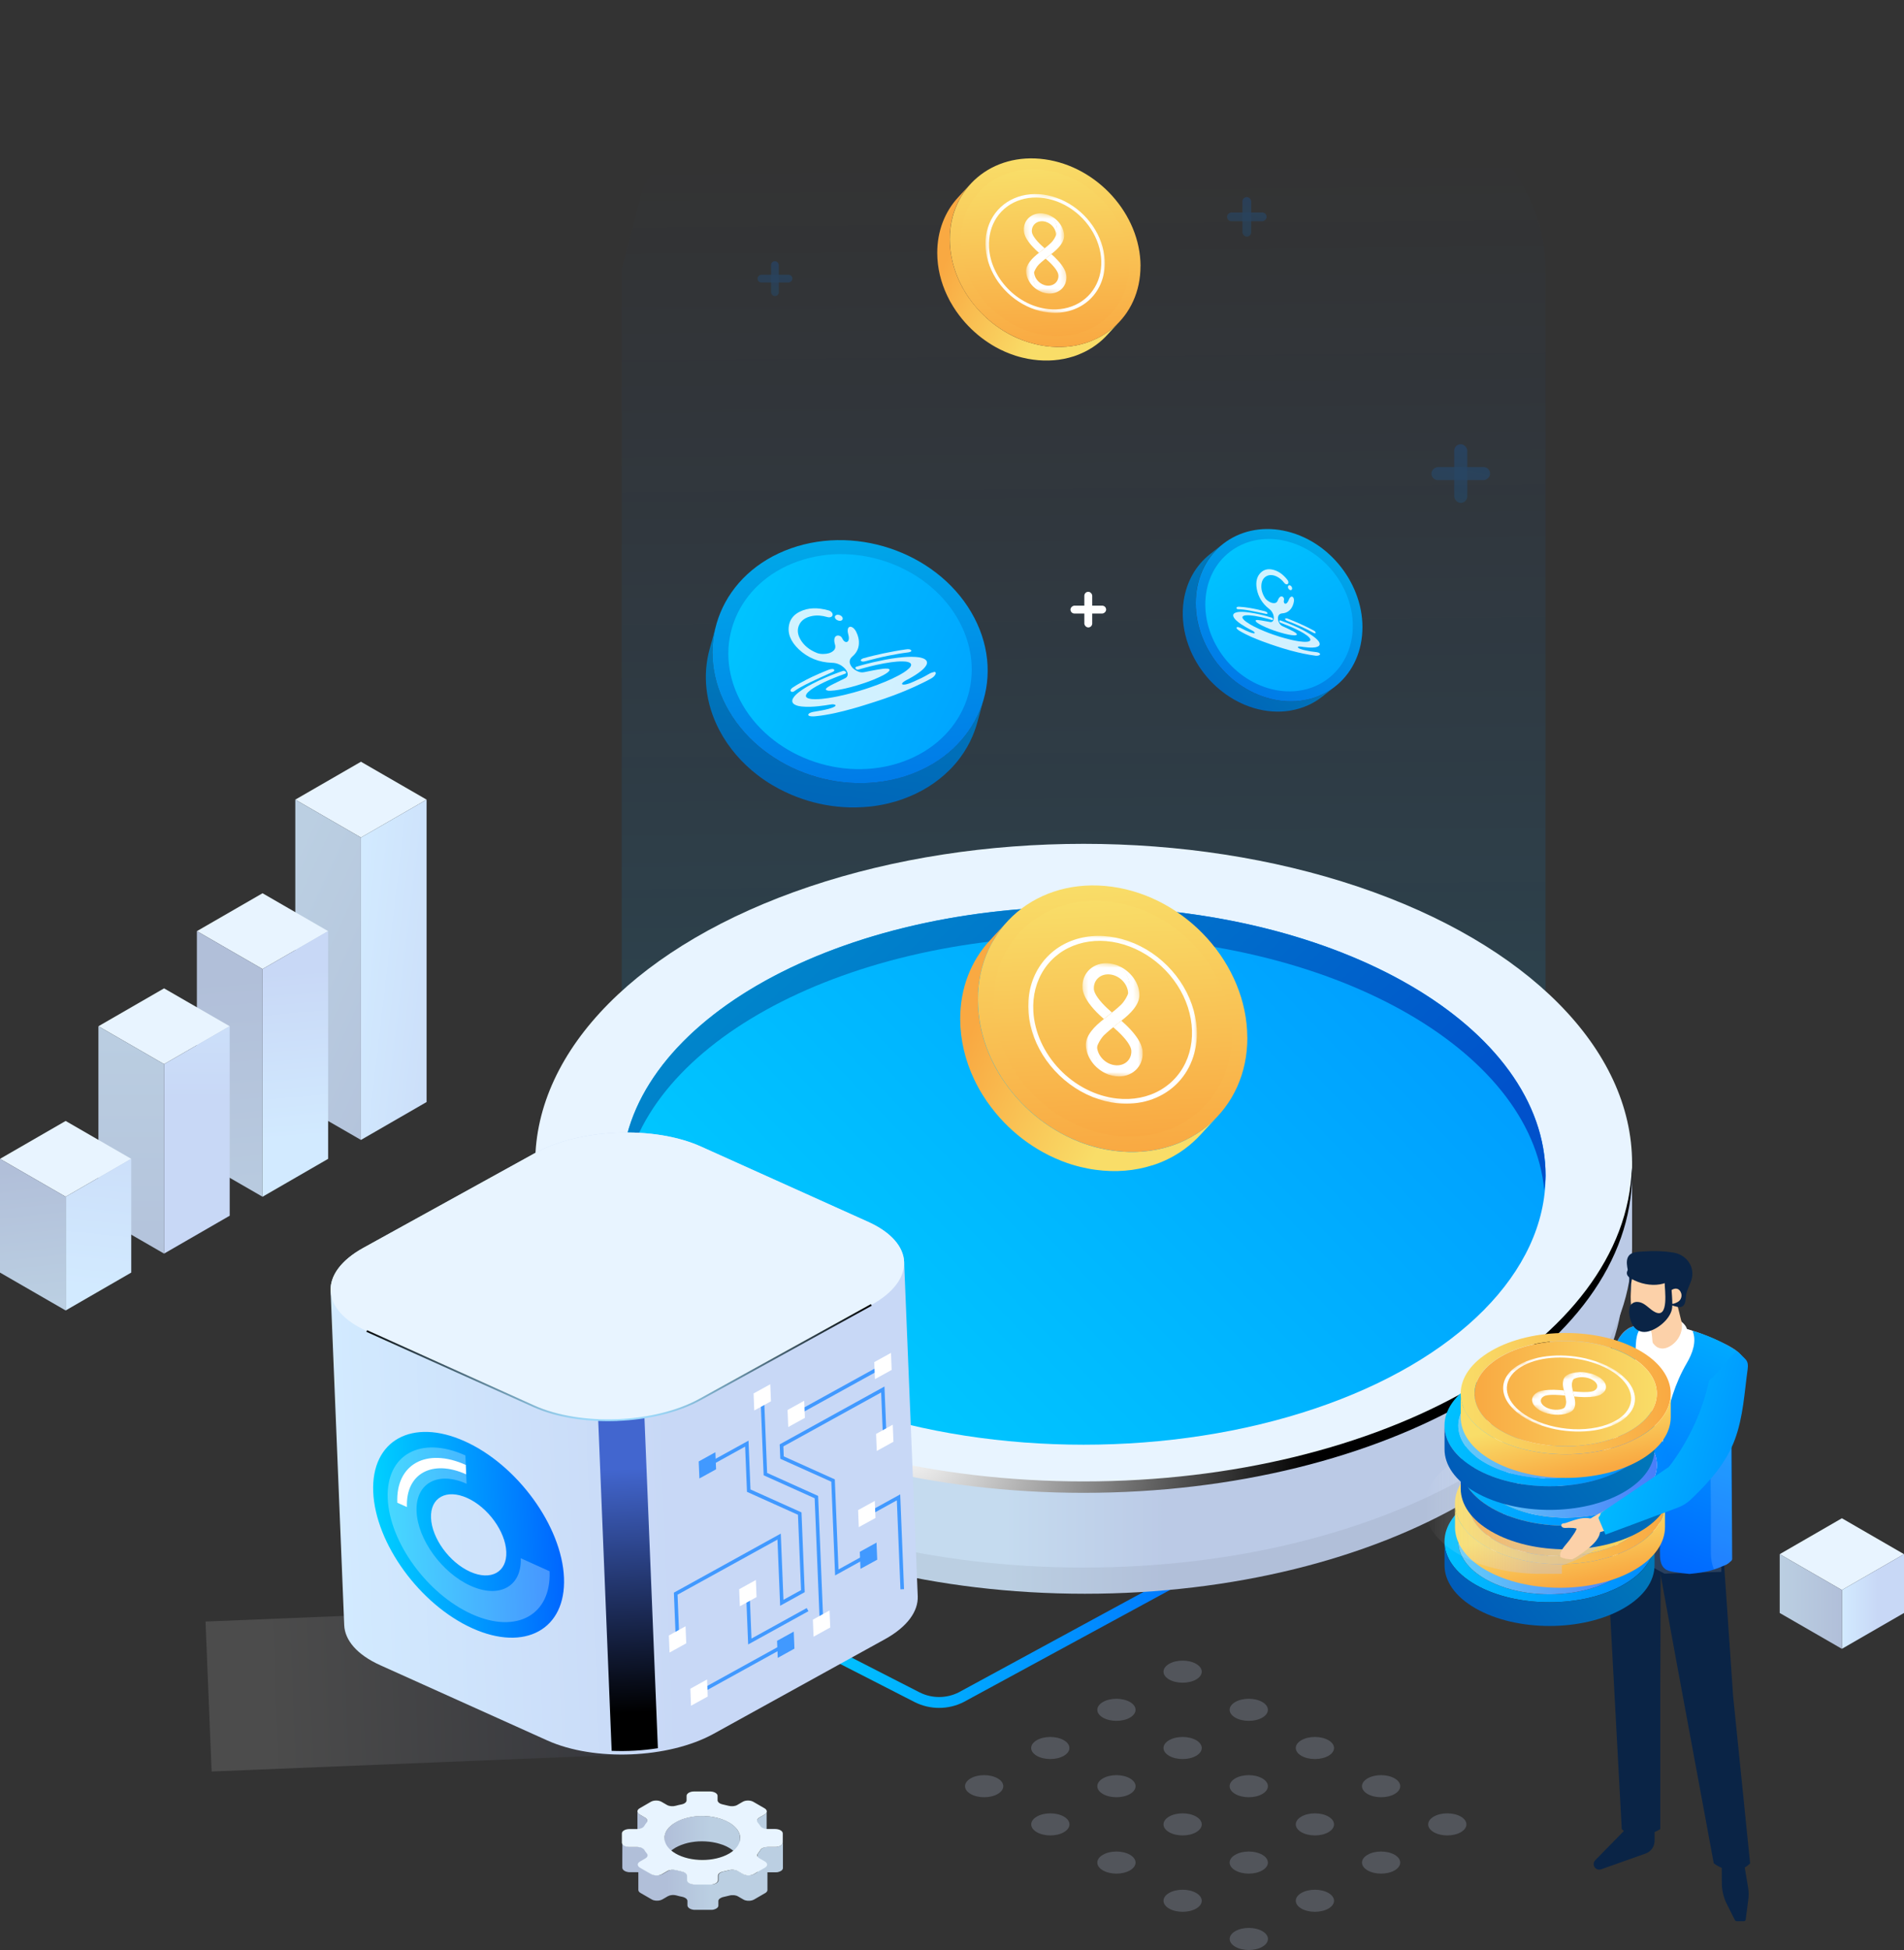 <?xml version="1.0" encoding="UTF-8"?>
<svg xmlns="http://www.w3.org/2000/svg" xmlns:xlink="http://www.w3.org/1999/xlink" viewBox="0 0 383.44 392.65">
  <rect x="0" y="0" width="383.44" height="392.65" fill="#333333" stroke="none"/>
  <defs>
    <style>
      .cls-1 {
        opacity: .13;
      }

      .cls-2 {
        fill: url(#linear-gradient-38);
      }

      .cls-2, .cls-3, .cls-4, .cls-5, .cls-6, .cls-7, .cls-8, .cls-9, .cls-10, .cls-11, .cls-12, .cls-13, .cls-14, .cls-15, .cls-16, .cls-17, .cls-18, .cls-19, .cls-20, .cls-21, .cls-22, .cls-23, .cls-24, .cls-25, .cls-26, .cls-27, .cls-28, .cls-29, .cls-30, .cls-31, .cls-32, .cls-33, .cls-34, .cls-35, .cls-36, .cls-37, .cls-38, .cls-39, .cls-40, .cls-41, .cls-42, .cls-43, .cls-44, .cls-45, .cls-46, .cls-47, .cls-48, .cls-49, .cls-50, .cls-51, .cls-52, .cls-53, .cls-54, .cls-55, .cls-56, .cls-57, .cls-58, .cls-59, .cls-60, .cls-61, .cls-62, .cls-63, .cls-64, .cls-65, .cls-66, .cls-67, .cls-68, .cls-69, .cls-70, .cls-71, .cls-72, .cls-73, .cls-74, .cls-75, .cls-76, .cls-77 {
        stroke-width: 0px;
      }

      .cls-3 {
        fill: url(#linear-gradient-12);
      }

      .cls-4 {
        fill: url(#linear-gradient-40);
        mix-blend-mode: multiply;
        opacity: .12;
      }

      .cls-5 {
        fill: url(#linear-gradient-17);
      }

      .cls-6 {
        fill: url(#linear-gradient-19);
      }

      .cls-7 {
        fill: url(#linear-gradient-33);
      }

      .cls-8 {
        fill: url(#linear-gradient-62);
      }

      .cls-78 {
        mask: url(#mask-10);
      }

      .cls-9 {
        fill: url(#linear-gradient-57);
      }

      .cls-10 {
        fill: url(#linear-gradient-54);
        opacity: .4;
      }

      .cls-10, .cls-79, .cls-80 {
        isolation: isolate;
      }

      .cls-11 {
        fill: #0a2446;
      }

      .cls-12 {
        fill: #4199ff;
      }

      .cls-13 {
        fill: url(#linear-gradient-21);
      }

      .cls-14 {
        fill: #fcd1a9;
      }

      .cls-15 {
        fill: url(#linear-gradient-6);
      }

      .cls-16 {
        fill: #bccae6;
      }

      .cls-81 {
        mask: url(#mask-2);
      }

      .cls-82 {
        opacity: .23;
      }

      .cls-83 {
        mask: url(#mask-13);
      }

      .cls-17 {
        fill: url(#linear-gradient-15);
      }

      .cls-18 {
        fill: url(#linear-gradient-11);
      }

      .cls-84 {
        mask: url(#mask-3);
      }

      .cls-19 {
        fill: #708dc9;
      }

      .cls-20 {
        fill: url(#linear-gradient-5);
      }

      .cls-21 {
        fill: url(#linear-gradient-31);
      }

      .cls-22 {
        fill: url(#linear-gradient-58);
      }

      .cls-23 {
        fill: url(#linear-gradient-63);
      }

      .cls-24 {
        fill: url(#linear-gradient-34);
      }

      .cls-85 {
        mask: url(#mask-9);
      }

      .cls-25 {
        fill: url(#linear-gradient-41);
      }

      .cls-86 {
        mask: url(#mask-12);
      }

      .cls-26 {
        fill: url(#linear-gradient-42);
      }

      .cls-26, .cls-87 {
        mix-blend-mode: screen;
      }

      .cls-88 {
        mask: url(#mask-5);
      }

      .cls-27 {
        fill: url(#linear-gradient-13);
      }

      .cls-28 {
        fill: url(#linear-gradient-23);
      }

      .cls-29 {
        fill: url(#linear-gradient-25);
      }

      .cls-30 {
        fill: url(#linear-gradient-43);
      }

      .cls-31 {
        fill: url(#linear-gradient-16);
      }

      .cls-32 {
        fill: url(#linear-gradient-22);
      }

      .cls-33 {
        opacity: .28;
      }

      .cls-33, .cls-35, .cls-48 {
        fill: #fff;
      }

      .cls-34 {
        fill: url(#linear-gradient-55);
      }

      .cls-36 {
        fill: url(#linear-gradient-35);
      }

      .cls-37 {
        fill: url(#linear-gradient-50);
      }

      .cls-38 {
        fill: url(#linear-gradient-32);
      }

      .cls-39 {
        fill: url(#linear-gradient-60);
      }

      .cls-40 {
        fill: url(#linear-gradient-59);
      }

      .cls-41 {
        fill: url(#linear-gradient-20);
      }

      .cls-42 {
        fill: url(#linear-gradient-14);
      }

      .cls-43 {
        fill: url(#linear-gradient-2);
      }

      .cls-44 {
        fill: url(#linear-gradient-52);
      }

      .cls-45 {
        fill: url(#linear-gradient-45);
      }

      .cls-46 {
        fill: #e8f4ff;
      }

      .cls-89 {
        opacity: .82;
      }

      .cls-47 {
        fill: url(#radial-gradient);
        mix-blend-mode: color-dodge;
      }

      .cls-90 {
        mask: url(#mask-8);
      }

      .cls-48 {
        fill-rule: evenodd;
      }

      .cls-49 {
        fill: url(#linear-gradient-7);
      }

      .cls-50 {
        fill: url(#linear-gradient-39);
      }

      .cls-91 {
        mask: url(#mask-4);
      }

      .cls-51 {
        fill: url(#linear-gradient-3);
      }

      .cls-92 {
        mask: url(#mask-15);
      }

      .cls-52 {
        fill: url(#linear-gradient-9);
      }

      .cls-53 {
        fill: url(#linear-gradient-27);
      }

      .cls-93 {
        mask: url(#mask-6);
      }

      .cls-54 {
        fill: url(#linear-gradient-53);
      }

      .cls-55 {
        fill: url(#linear-gradient-36);
      }

      .cls-56 {
        fill: url(#linear-gradient-48);
      }

      .cls-57 {
        fill: url(#linear-gradient-49);
      }

      .cls-58 {
        fill: url(#linear-gradient-8);
      }

      .cls-59 {
        fill: url(#linear-gradient-47);
      }

      .cls-60 {
        fill: url(#linear-gradient-24);
      }

      .cls-61 {
        fill: url(#linear-gradient-26);
      }

      .cls-62 {
        fill: url(#linear-gradient-61);
      }

      .cls-63 {
        fill: url(#linear-gradient-18);
      }

      .cls-64 {
        fill: url(#linear-gradient-51);
      }

      .cls-65 {
        fill: url(#linear-gradient-30);
      }

      .cls-80 {
        opacity: .2;
      }

      .cls-94 {
        mask: url(#mask-1);
      }

      .cls-95 {
        mask: url(#mask);
      }

      .cls-66 {
        fill: url(#linear-gradient-44);
      }

      .cls-67 {
        fill: url(#linear-gradient-29);
      }

      .cls-68 {
        fill: #ffa1a8;
      }

      .cls-69 {
        fill: url(#linear-gradient-46);
      }

      .cls-70 {
        fill: url(#linear-gradient-64);
      }

      .cls-96 {
        fill: none;
        stroke: url(#linear-gradient);
        stroke-miterlimit: 10;
        stroke-width: 2.19px;
      }

      .cls-97 {
        mask: url(#mask-7);
      }

      .cls-71 {
        fill: url(#linear-gradient-28);
      }

      .cls-72 {
        fill: url(#linear-gradient-56);
      }

      .cls-73 {
        fill: url(#linear-gradient-10);
        opacity: .2;
      }

      .cls-74 {
        fill: url(#linear-gradient-4);
      }

      .cls-98 {
        mask: url(#mask-14);
      }

      .cls-75 {
        fill: #e87953;
      }

      .cls-99 {
        mask: url(#mask-11);
      }

      .cls-76 {
        fill: url(#linear-gradient-37);
      }

      .cls-77 {
        fill: #676ba4;
      }
    </style>
    <linearGradient id="linear-gradient" x1="153.64" y1="325.86" x2="254.77" y2="325.86" gradientUnits="userSpaceOnUse">
      <stop offset="0" stop-color="#00d1ff"/>
      <stop offset="1" stop-color="#06f"/>
    </linearGradient>
    <linearGradient id="linear-gradient-2" x1="51.27" y1="188.41" x2="99.04" y2="210.54" gradientUnits="userSpaceOnUse">
      <stop offset="0" stop-color="#bbcfe2"/>
      <stop offset="1" stop-color="#b1bfd9"/>
    </linearGradient>
    <linearGradient id="linear-gradient-3" x1="70.58" y1="194.25" x2="121.46" y2="200.19" gradientUnits="userSpaceOnUse">
      <stop offset="0" stop-color="#d2eaff"/>
      <stop offset=".58" stop-color="#c8d8f6"/>
    </linearGradient>
    <linearGradient id="linear-gradient-4" x1="49.9" y1="257.75" x2="44.79" y2="196.74" xlink:href="#linear-gradient-2"/>
    <linearGradient id="linear-gradient-5" x1="60.8" y1="229.28" x2="55.69" y2="171.24" xlink:href="#linear-gradient-3"/>
    <linearGradient id="linear-gradient-6" x1="26.43" y1="201.31" x2="26.43" y2="269.54" xlink:href="#linear-gradient-2"/>
    <linearGradient id="linear-gradient-7" x1="39.65" y1="183.88" x2="39.65" y2="248.56" xlink:href="#linear-gradient-3"/>
    <linearGradient id="linear-gradient-8" x1="8.14" y1="262.7" x2="5.16" y2="235.28" xlink:href="#linear-gradient-2"/>
    <linearGradient id="linear-gradient-9" x1="18.73" y1="259.53" x2="26.38" y2="183.43" xlink:href="#linear-gradient-3"/>
    <linearGradient id="linear-gradient-10" x1="219.57" y1="303.58" x2="217.26" y2="31.75" gradientUnits="userSpaceOnUse">
      <stop offset="0" stop-color="#00d1ff"/>
      <stop offset="1" stop-color="#06f" stop-opacity="0"/>
    </linearGradient>
    <linearGradient id="linear-gradient-11" x1="165.86" y1="280.83" x2="379.36" y2="280.83" gradientTransform="translate(-54.82)" gradientUnits="userSpaceOnUse">
      <stop offset=".43" stop-color="#bbcfe2"/>
      <stop offset=".58" stop-color="#b1bfd9"/>
    </linearGradient>
    <linearGradient id="linear-gradient-12" x1="163.66" y1="274.71" x2="381.06" y2="274.71" gradientTransform="translate(-54.82)" gradientUnits="userSpaceOnUse">
      <stop offset=".43" stop-color="#c5dbef"/>
      <stop offset=".58" stop-color="#bbcae6"/>
    </linearGradient>
    <radialGradient id="radial-gradient" cx="182.78" cy="289.67" fx="182.78" fy="289.67" r="81.46" gradientUnits="userSpaceOnUse">
      <stop offset="0" stop-color="#fff"/>
      <stop offset="1" stop-color="#000"/>
    </radialGradient>
    <linearGradient id="linear-gradient-13" x1="9622.16" y1="153.24" x2="9753.41" y2="293.96" gradientTransform="translate(9918.26) rotate(-180) scale(1 -1)" gradientUnits="userSpaceOnUse">
      <stop offset="0" stop-color="#ffe4a7"/>
      <stop offset=".1" stop-color="#fac098"/>
      <stop offset=".2" stop-color="#f49587"/>
      <stop offset=".46" stop-color="#a142b4"/>
      <stop offset=".6" stop-color="#7c1dc9"/>
      <stop offset=".63" stop-color="#7825cb"/>
      <stop offset=".7" stop-color="#6f3ed1"/>
      <stop offset=".78" stop-color="#6065db"/>
      <stop offset=".87" stop-color="#4b9ce8"/>
      <stop offset=".97" stop-color="#31e0f9"/>
      <stop offset="1" stop-color="#2af6ff"/>
    </linearGradient>
    <linearGradient id="linear-gradient-14" x1="147.98" y1="304.22" x2="411.44" y2="51.15" xlink:href="#linear-gradient"/>
    <linearGradient id="linear-gradient-15" x1="115.41" y1="120.93" x2="253.56" y2="269.06" gradientUnits="userSpaceOnUse">
      <stop offset="0" stop-color="#00a7cb"/>
      <stop offset="1" stop-color="#0051cb"/>
    </linearGradient>
    <linearGradient id="linear-gradient-16" x1="-658.35" y1="-2886.65" x2="-669.45" y2="-2907.35" gradientTransform="translate(3131.77 555.47) rotate(86.78) scale(1 -1)" gradientUnits="userSpaceOnUse">
      <stop offset="0" stop-color="#f9dd68"/>
      <stop offset="1" stop-color="#f9a942"/>
    </linearGradient>
    <linearGradient id="linear-gradient-17" x1="-687.06" y1="-2888.33" x2="-648.76" y2="-2888.33" xlink:href="#linear-gradient-16"/>
    <linearGradient id="linear-gradient-18" x1="-684.85" y1="-2888.34" x2="-650.97" y2="-2888.34" xlink:href="#linear-gradient-16"/>
    <mask id="mask" x="197.62" y="37.66" width="25.7" height="26.76" maskUnits="userSpaceOnUse">
      <g id="mask2_41_772" data-name="mask2 41 772">
        <path class="cls-35" d="M221.97,40.3l1.36,24.13-24.34-2.63-1.36-24.13,24.34,2.63Z"/>
      </g>
    </mask>
    <mask id="mask-1" x="205.97" y="42.56" width="9.02" height="16.96" maskUnits="userSpaceOnUse">
      <g id="mask3_41_772" data-name="mask3 41 772">
        <path class="cls-35" d="M214.08,43.44l.91,16.09-8.11-.88-.9-16.08,8.11.88Z"/>
      </g>
    </mask>
    <linearGradient id="linear-gradient-19" x1="-499.64" y1="-2881.05" x2="-515.32" y2="-2910.29" xlink:href="#linear-gradient-16"/>
    <linearGradient id="linear-gradient-20" x1="-540.2" y1="-2883.43" x2="-486.09" y2="-2883.43" xlink:href="#linear-gradient-16"/>
    <linearGradient id="linear-gradient-21" x1="-537.08" y1="-2883.44" x2="-489.21" y2="-2883.44" xlink:href="#linear-gradient-16"/>
    <mask id="mask-2" x="205.91" y="186.45" width="36.31" height="37.81" maskUnits="userSpaceOnUse">
      <g id="mask2_41_772-2" data-name="mask2 41 772">
        <path class="cls-35" d="M240.3,190.17l1.92,34.09-34.39-3.72-1.92-34.08,34.39,3.72Z"/>
      </g>
    </mask>
    <mask id="mask-3" x="217.69" y="193.37" width="12.74" height="23.97" maskUnits="userSpaceOnUse">
      <g id="mask3_41_772-2" data-name="mask3 41 772">
        <path class="cls-35" d="M229.15,194.61l1.28,22.73-11.46-1.25-1.28-22.72,11.46,1.24Z"/>
      </g>
    </mask>
    <linearGradient id="linear-gradient-22" x1="320.56" y1="103.07" x2="286.93" y2="212.09" gradientTransform="translate(-158.23 47.05) rotate(-10.47)" gradientUnits="userSpaceOnUse">
      <stop offset="0" stop-color="#0097b9"/>
      <stop offset="1" stop-color="#004ab9"/>
    </linearGradient>
    <linearGradient id="linear-gradient-23" x1="309.89" y1="94.07" x2="306.38" y2="203.83" gradientTransform="translate(-158.23 47.05) rotate(-10.47)" gradientUnits="userSpaceOnUse">
      <stop offset="0" stop-color="#00bee8"/>
      <stop offset="1" stop-color="#005de8"/>
    </linearGradient>
    <linearGradient id="linear-gradient-24" x1="270.24" y1="116.83" x2="412.89" y2="221.05" gradientTransform="translate(-158.23 47.05) rotate(-10.47)" xlink:href="#linear-gradient"/>
    <mask id="mask-4" x="139.96" y="108.13" width="62.05" height="52.38" maskUnits="userSpaceOnUse">
      <g id="mask2_41_772-3" data-name="mask2 41 772">
        <path class="cls-35" d="M180.28,108.13l21.73,36.74-40.32,15.64-21.73-36.74,40.32-15.64Z"/>
      </g>
    </mask>
    <linearGradient id="linear-gradient-25" x1="-28.09" y1="128.23" x2="-50.06" y2="199.44" gradientTransform="translate(357.48 -.49) rotate(25.69)" xlink:href="#linear-gradient-22"/>
    <linearGradient id="linear-gradient-26" x1="-35.06" y1="122.35" x2="-37.36" y2="194.05" gradientTransform="translate(357.48 -.49) rotate(25.69)" xlink:href="#linear-gradient-23"/>
    <linearGradient id="linear-gradient-27" x1="-60.96" y1="137.22" x2="32.22" y2="205.29" gradientTransform="translate(357.48 -.49) rotate(25.69)" xlink:href="#linear-gradient"/>
    <mask id="mask-5" x="242.06" y="106.85" width="29.99" height="35.04" maskUnits="userSpaceOnUse">
      <g id="mask2_41_772-4" data-name="mask2 41 772">
        <path class="cls-35" d="M272.05,114.13l-2.7,27.75-27.29-7.29,2.7-27.75,27.29,7.29Z"/>
      </g>
    </mask>
    <linearGradient id="linear-gradient-28" x1="149.76" y1="82.26" x2="158.06" y2="47.82" gradientUnits="userSpaceOnUse">
      <stop offset="0" stop-color="#00d1ff" stop-opacity="0"/>
      <stop offset="1" stop-color="#06f"/>
    </linearGradient>
    <linearGradient id="linear-gradient-29" x1="149.76" y1="82.26" x2="158.06" y2="47.82" gradientTransform="translate(99.96 212.17) rotate(-90)" xlink:href="#linear-gradient-28"/>
    <linearGradient id="linear-gradient-30" x1="243.95" y1="73.31" x2="253.35" y2="34.28" xlink:href="#linear-gradient-28"/>
    <linearGradient id="linear-gradient-31" x1="243.95" y1="73.31" x2="253.35" y2="34.28" gradientTransform="translate(207.43 294.76) rotate(-90)" xlink:href="#linear-gradient-28"/>
    <linearGradient id="linear-gradient-32" x1="283.59" y1="139.3" x2="297.52" y2="81.44" xlink:href="#linear-gradient-28"/>
    <linearGradient id="linear-gradient-33" x1="283.59" y1="139.3" x2="297.52" y2="81.44" gradientTransform="translate(198.81 389.53) rotate(-90)" xlink:href="#linear-gradient-28"/>
    <linearGradient id="linear-gradient-34" x1="370.93" y1="322.47" x2="383.44" y2="322.47" xlink:href="#linear-gradient-3"/>
    <linearGradient id="linear-gradient-35" x1="358.41" y1="322.47" x2="370.93" y2="322.47" xlink:href="#linear-gradient-2"/>
    <linearGradient id="linear-gradient-36" x1="160.18" y1="368.22" x2="127.37" y2="368.22" gradientTransform="matrix(1,0,0,1,0,0)" xlink:href="#linear-gradient-11"/>
    <linearGradient id="linear-gradient-37" x1="168.28" y1="368.22" x2="109.58" y2="368.22" gradientTransform="matrix(1,0,0,1,0,0)" xlink:href="#linear-gradient-11"/>
    <linearGradient id="linear-gradient-38" x1="168.28" y1="368.4" x2="109.58" y2="368.4" gradientTransform="matrix(1,0,0,1,0,0)" xlink:href="#linear-gradient-11"/>
    <linearGradient id="linear-gradient-39" x1="168.28" y1="376.87" x2="109.58" y2="376.87" gradientTransform="matrix(1,0,0,1,0,0)" xlink:href="#linear-gradient-11"/>
    <linearGradient id="linear-gradient-40" x1="3927.49" y1="338.95" x2="3857.55" y2="338.95" gradientTransform="translate(-3802.42 .91)" gradientUnits="userSpaceOnUse">
      <stop offset="0" stop-color="#525983"/>
      <stop offset="1" stop-color="#fff"/>
    </linearGradient>
    <linearGradient id="linear-gradient-41" x1="3872.26" y1="291.46" x2="3987.9" y2="291.46" gradientTransform="translate(-3812.99 159.26) rotate(-2.33)" xlink:href="#linear-gradient-3"/>
    <linearGradient id="linear-gradient-42" x1="3929.71" y1="345.7" x2="3929.71" y2="296.48" gradientTransform="translate(-3812.99 159.26) rotate(-2.33)" gradientUnits="userSpaceOnUse">
      <stop offset="0" stop-color="#000"/>
      <stop offset="1" stop-color="#4266cf"/>
    </linearGradient>
    <linearGradient id="linear-gradient-43" x1="3930.08" y1="286.87" x2="3930.08" y2="265.44" gradientTransform="translate(-3812.99 159.26) rotate(-2.33)" gradientUnits="userSpaceOnUse">
      <stop offset="0" stop-color="#9fddff"/>
      <stop offset="1" stop-color="#000"/>
    </linearGradient>
    <linearGradient id="linear-gradient-44" x1="74.97" y1="308.55" x2="112.65" y2="308.55" gradientTransform="translate(-11.9 4.56) rotate(-2.33)" xlink:href="#linear-gradient"/>
    <linearGradient id="linear-gradient-45" x1="37.07" y1="1619.32" x2="10.56" y2="1691.97" gradientTransform="translate(923.08 1812.43) rotate(159.43)" xlink:href="#linear-gradient"/>
    <linearGradient id="linear-gradient-46" x1="161.11" y1="239.33" x2="134.6" y2="311.97" gradientTransform="translate(184.65)" xlink:href="#linear-gradient"/>
    <linearGradient id="linear-gradient-47" x1="176.94" y1="245.1" x2="150.43" y2="317.75" gradientTransform="translate(184.65)" xlink:href="#linear-gradient"/>
    <linearGradient id="linear-gradient-48" x1="280.88" y1="300.4" x2="361.06" y2="326.16" xlink:href="#linear-gradient"/>
    <linearGradient id="linear-gradient-49" x1="211.72" y1="-2410.57" x2="248.44" y2="-2410.57" gradientTransform="translate(542.13 -2100.15) rotate(-180)" gradientUnits="userSpaceOnUse">
      <stop offset="0" stop-color="#497df9"/>
      <stop offset="1" stop-color="#64cdf9"/>
    </linearGradient>
    <linearGradient id="linear-gradient-50" x1="351.66" y1="280.35" x2="282.03" y2="340.65" gradientTransform="matrix(1,0,0,1,0,0)" xlink:href="#linear-gradient-22"/>
    <mask id="mask-6" x="293.72" y="299.42" width="38.01" height="21.94" maskUnits="userSpaceOnUse">
      <g id="mask12_41_772" data-name="mask12 41 772">
        <path class="cls-35" d="M311.36,299.42l-17.65,10.19,20.37,11.75,17.65-10.18-20.37-11.76Z"/>
      </g>
    </mask>
    <mask id="mask-7" x="303.45" y="305.04" width="18.54" height="10.71" maskUnits="userSpaceOnUse">
      <g id="mask13_41_772" data-name="mask13 41 772">
        <path class="cls-35" d="M315.21,305.04l-11.75,6.79,6.79,3.92,11.75-6.79-6.79-3.92Z"/>
      </g>
    </mask>
    <linearGradient id="linear-gradient-51" x1="206.82" y1="-2402.88" x2="249.12" y2="-2402.88" gradientTransform="translate(542.13 -2100.15) rotate(-180)" gradientUnits="userSpaceOnUse">
      <stop offset="0" stop-color="#f9a942"/>
      <stop offset="1" stop-color="#f9dd68"/>
    </linearGradient>
    <linearGradient id="linear-gradient-52" x1="209.61" y1="-2402.89" x2="246.34" y2="-2402.89" gradientTransform="translate(542.13 -2100.15) rotate(-180)" xlink:href="#linear-gradient-16"/>
    <linearGradient id="linear-gradient-53" x1="227.63" y1="-2407.18" x2="225.01" y2="-2419.21" gradientTransform="translate(542.13 -2100.15) rotate(-180)" xlink:href="#linear-gradient-16"/>
    <mask id="mask-8" x="295.83" y="291.74" width="38.01" height="21.94" maskUnits="userSpaceOnUse">
      <g id="mask12_41_772-2" data-name="mask12 41 772">
        <path class="cls-35" d="M313.47,291.74l-17.65,10.19,20.37,11.75,17.65-10.18-20.37-11.76Z"/>
      </g>
    </mask>
    <mask id="mask-9" x="305.56" y="297.36" width="18.54" height="10.71" maskUnits="userSpaceOnUse">
      <g id="mask13_41_772-2" data-name="mask13 41 772">
        <path class="cls-35" d="M317.31,297.36l-11.75,6.79,6.79,3.92,11.75-6.79-6.79-3.92Z"/>
      </g>
    </mask>
    <linearGradient id="linear-gradient-54" x1="215.46" y1="-2403.47" x2="255.25" y2="-2403.47" gradientTransform="translate(542.13 -2100.15) rotate(-180)" gradientUnits="userSpaceOnUse">
      <stop offset=".45" stop-color="#c4c9e4"/>
      <stop offset="1" stop-color="#fff" stop-opacity="0"/>
    </linearGradient>
    <linearGradient id="linear-gradient-55" x1="277.43" y1="282.82" x2="357.61" y2="308.58" xlink:href="#linear-gradient"/>
    <linearGradient id="linear-gradient-56" x1="208.46" y1="-2395.14" x2="245.18" y2="-2395.14" xlink:href="#linear-gradient-49"/>
    <linearGradient id="linear-gradient-57" x1="359.44" y1="261.02" x2="289.81" y2="321.31" gradientTransform="matrix(1,0,0,1,0,0)" xlink:href="#linear-gradient-22"/>
    <mask id="mask-10" x="296.98" y="284" width="38.01" height="21.94" maskUnits="userSpaceOnUse">
      <g id="mask12_41_772-3" data-name="mask12 41 772">
        <path class="cls-35" d="M314.62,284l-17.65,10.19,20.37,11.75,17.65-10.18-20.37-11.76Z"/>
      </g>
    </mask>
    <mask id="mask-11" x="306.71" y="289.62" width="18.54" height="10.71" maskUnits="userSpaceOnUse">
      <g id="mask13_41_772-3" data-name="mask13 41 772">
        <path class="cls-35" d="M318.47,289.62l-11.75,6.79,6.79,3.92,11.75-6.79-6.79-3.92Z"/>
      </g>
    </mask>
    <linearGradient id="linear-gradient-58" x1="280.88" y1="277.04" x2="361.06" y2="302.8" xlink:href="#linear-gradient"/>
    <linearGradient id="linear-gradient-59" y1="-2387.2" y2="-2387.2" xlink:href="#linear-gradient-49"/>
    <linearGradient id="linear-gradient-60" x1="351.66" y1="256.99" x2="282.03" y2="317.28" gradientTransform="matrix(1,0,0,1,0,0)" xlink:href="#linear-gradient-22"/>
    <mask id="mask-12" x="293.72" y="276.06" width="38.01" height="21.94" maskUnits="userSpaceOnUse">
      <g id="mask12_41_772-4" data-name="mask12 41 772">
        <path class="cls-35" d="M311.36,276.06l-17.65,10.19,20.37,11.75,17.65-10.18-20.37-11.76Z"/>
      </g>
    </mask>
    <mask id="mask-13" x="303.45" y="281.68" width="18.54" height="10.71" maskUnits="userSpaceOnUse">
      <g id="mask13_41_772-4" data-name="mask13 41 772">
        <path class="cls-35" d="M315.21,281.68l-11.75,6.79,6.79,3.92,11.75-6.79-6.79-3.92Z"/>
      </g>
    </mask>
    <linearGradient id="linear-gradient-61" x1="205.67" y1="-2380.75" x2="247.97" y2="-2380.75" xlink:href="#linear-gradient-51"/>
    <linearGradient id="linear-gradient-62" x1="208.46" y1="-2380.76" x2="245.18" y2="-2380.76" gradientTransform="translate(542.13 -2100.15) rotate(-180)" xlink:href="#linear-gradient-16"/>
    <linearGradient id="linear-gradient-63" x1="226.48" y1="-2385.05" x2="223.85" y2="-2397.08" gradientTransform="translate(542.13 -2100.15) rotate(-180)" xlink:href="#linear-gradient-16"/>
    <mask id="mask-14" x="296.98" y="269.61" width="38.01" height="21.94" maskUnits="userSpaceOnUse">
      <g id="mask12_41_772-5" data-name="mask12 41 772">
        <path class="cls-35" d="M314.62,269.61l-17.65,10.19,20.37,11.75,17.65-10.18-20.37-11.76Z"/>
      </g>
    </mask>
    <mask id="mask-15" x="306.71" y="275.23" width="18.54" height="10.71" maskUnits="userSpaceOnUse">
      <g id="mask13_41_772-5" data-name="mask13 41 772">
        <path class="cls-35" d="M318.47,275.23l-11.75,6.79,6.79,3.92,11.75-6.79-6.79-3.92Z"/>
      </g>
    </mask>
    <linearGradient id="linear-gradient-64" x1="876.52" y1="956.43" x2="850.37" y2="1028.09" gradientTransform="translate(-593.28 1213.31) rotate(-93.32)" xlink:href="#linear-gradient"/>
  </defs>
  <g class="cls-79">
    <g id="Layer_1" data-name="Layer 1">
      <g>
        <path class="cls-96" d="M154.14,326.11l30.56,15.64c2.81,1.41,6.12,1.4,8.91-.03l60.64-32.94"/>
        <g>
          <g>
            <polygon class="cls-46" points="59.47 161.01 72.69 168.64 85.91 161.01 72.69 153.38 59.47 161.01"/>
            <polygon class="cls-43" points="72.69 229.53 72.69 168.64 59.47 161.01 59.47 221.9 72.69 229.53"/>
            <polygon class="cls-51" points="72.69 229.53 72.69 168.64 85.91 161.01 85.91 221.9 72.69 229.53"/>
          </g>
          <g>
            <polygon class="cls-46" points="39.65 187.49 52.87 195.12 66.08 187.49 52.87 179.86 39.65 187.49"/>
            <polygon class="cls-74" points="52.87 240.97 52.87 195.12 39.65 187.49 39.65 233.34 52.87 240.97"/>
            <polygon class="cls-20" points="52.87 240.97 52.87 195.12 66.08 187.49 66.08 233.34 52.87 240.97"/>
          </g>
          <g>
            <polygon class="cls-46" points="19.82 206.64 33.04 214.27 46.26 206.64 33.04 199.01 19.82 206.64"/>
            <polygon class="cls-15" points="33.04 252.42 33.04 214.27 19.82 206.64 19.82 244.79 33.04 252.42"/>
            <polygon class="cls-49" points="33.04 252.42 33.04 214.27 46.26 206.64 46.26 244.79 33.04 252.42"/>
          </g>
          <g>
            <polygon class="cls-46" points="0 233.34 13.22 240.97 26.43 233.34 13.22 225.71 0 233.34"/>
            <polygon class="cls-58" points="13.22 263.87 13.22 240.97 0 233.34 0 256.24 13.22 263.87"/>
            <polygon class="cls-52" points="13.22 263.87 13.22 240.97 26.43 233.34 26.43 256.24 13.22 263.87"/>
          </g>
        </g>
        <g class="cls-82">
          <path class="cls-16" d="M240.89,338.17c-1.5.87-3.94.87-5.45,0-1.5-.87-1.5-2.27,0-3.14,1.5-.87,3.94-.87,5.45,0,1.5.87,1.5,2.27,0,3.14Z"/>
          <path class="cls-16" d="M227.56,345.85c-1.5.87-3.94.87-5.45,0-1.5-.87-1.5-2.27,0-3.14,1.5-.87,3.94-.87,5.45,0,1.5.87,1.5,2.27,0,3.14Z"/>
          <path class="cls-16" d="M214.24,353.54c-1.5.87-3.94.87-5.45,0-1.5-.87-1.5-2.27,0-3.14,1.5-.87,3.95-.87,5.45,0,1.5.87,1.5,2.27,0,3.14Z"/>
          <path class="cls-16" d="M195.47,358.09c1.5-.87,3.94-.87,5.45,0,1.5.87,1.5,2.27,0,3.14-1.5.87-3.94.87-5.45,0-1.5-.87-1.5-2.27,0-3.14Z"/>
          <path class="cls-16" d="M254.21,345.85c-1.5.87-3.94.87-5.45,0-1.5-.87-1.5-2.27,0-3.14,1.5-.87,3.94-.87,5.45,0,1.5.87,1.5,2.27,0,3.14Z"/>
          <path class="cls-16" d="M240.89,353.54c-1.5.87-3.94.87-5.45,0-1.5-.87-1.5-2.27,0-3.14,1.5-.87,3.94-.87,5.45,0,1.5.87,1.5,2.27,0,3.14Z"/>
          <path class="cls-16" d="M227.56,361.23c-1.5.87-3.94.87-5.45,0-1.5-.87-1.5-2.27,0-3.14,1.5-.87,3.94-.87,5.45,0,1.5.87,1.5,2.27,0,3.14Z"/>
          <path class="cls-16" d="M208.8,365.78c1.5-.87,3.94-.87,5.45,0,1.5.87,1.5,2.27,0,3.14-1.5.87-3.94.87-5.45,0-1.5-.87-1.5-2.27,0-3.14Z"/>
          <path class="cls-16" d="M267.53,353.54c-1.5.87-3.94.87-5.45,0-1.5-.87-1.5-2.27,0-3.14,1.5-.87,3.94-.87,5.45,0,1.5.87,1.5,2.27,0,3.14Z"/>
          <path class="cls-16" d="M254.21,361.23c-1.5.87-3.94.87-5.45,0-1.5-.87-1.5-2.27,0-3.14,1.5-.87,3.94-.87,5.45,0,1.5.87,1.5,2.27,0,3.14Z"/>
          <path class="cls-16" d="M240.89,368.92c-1.5.87-3.94.87-5.45,0-1.5-.87-1.5-2.27,0-3.14,1.5-.87,3.94-.87,5.45,0,1.5.87,1.5,2.27,0,3.14Z"/>
          <path class="cls-16" d="M222.11,373.47c1.5-.87,3.94-.87,5.45,0,1.5.87,1.5,2.27,0,3.14-1.5.87-3.94.87-5.45,0-1.5-.87-1.5-2.27,0-3.14Z"/>
          <path class="cls-16" d="M280.86,361.23c-1.5.87-3.94.87-5.45,0-1.5-.87-1.5-2.27,0-3.14,1.5-.87,3.94-.87,5.45,0,1.5.87,1.5,2.27,0,3.14Z"/>
          <path class="cls-16" d="M267.53,368.92c-1.5.87-3.94.87-5.45,0-1.5-.87-1.5-2.27,0-3.14,1.5-.87,3.94-.87,5.45,0,1.5.87,1.5,2.27,0,3.14Z"/>
          <path class="cls-16" d="M254.21,376.61c-1.5.87-3.94.87-5.45,0-1.5-.87-1.5-2.27,0-3.14,1.5-.87,3.94-.87,5.45,0,1.5.87,1.5,2.27,0,3.14Z"/>
          <path class="cls-16" d="M235.44,381.16c1.5-.87,3.94-.87,5.45,0,1.5.87,1.5,2.27,0,3.14-1.5.87-3.94.87-5.45,0-1.5-.87-1.5-2.27,0-3.14Z"/>
          <path class="cls-16" d="M288.74,365.78c1.5-.87,3.94-.87,5.45,0,1.5.87,1.5,2.27,0,3.14-1.5.87-3.94.87-5.45,0-1.5-.87-1.5-2.27,0-3.14Z"/>
          <path class="cls-16" d="M275.41,373.47c1.5-.87,3.94-.87,5.45,0,1.5.87,1.5,2.27,0,3.14-1.5.87-3.94.87-5.45,0-1.5-.87-1.5-2.27,0-3.14Z"/>
          <path class="cls-16" d="M262.08,381.16c1.5-.87,3.94-.87,5.45,0,1.5.87,1.5,2.27,0,3.14-1.5.87-3.94.87-5.45,0-1.5-.87-1.5-2.27,0-3.14Z"/>
          <path class="cls-16" d="M248.77,388.85c1.5-.87,3.94-.87,5.45,0,1.5.87,1.5,2.27,0,3.14-1.5.87-3.94.87-5.45,0-1.5-.87-1.5-2.27,0-3.14Z"/>
        </g>
        <g>
          <path class="cls-73" d="M311.25,54.18v182.56c0,29.92-41.63,54.18-93.02,54.18s-93.02-24.26-93.02-54.18V54.18l4.26-16.23C141.31,15.95,176.57,0,218.23,0c30.92,0,58.31,8.77,75.22,22.32,11.2,8.92,17.8,19.95,17.8,31.86Z"/>
          <g>
            <path class="cls-18" d="M326.94,240.75H110v17c0,34.88,48.56,63.16,108.47,63.16s108.47-28.28,108.47-63.16v-17Z"/>
            <path class="cls-3" d="M328.68,233.78H107.78v17.54c0,35.52,49.45,64.32,110.45,64.32s110.45-28.8,110.45-64.32v-17.54Z"/>
            <ellipse class="cls-46" cx="218.23" cy="234.23" rx="110.45" ry="64.32"/>
            <path class="cls-47" d="M218.23,298.29c-60.34,0-109.34-28.18-110.4-63.17-.01.38-.05.76-.05,1.15,0,35.52,49.45,64.32,110.45,64.32s110.45-28.8,110.45-64.32c0-.39-.04-.77-.05-1.15-1.06,34.99-50.06,63.17-110.4,63.17Z"/>
            <ellipse class="cls-27" cx="218.23" cy="236.73" rx="74.67" ry="43.48"/>
            <ellipse class="cls-42" cx="218.23" cy="236.73" rx="93.03" ry="54.17"/>
            <path class="cls-17" d="M218.23,188.47c49.66,0,90.12,22.68,92.77,51.22.09-.98.26-1.96.26-2.96,0-29.92-41.65-54.17-93.03-54.17s-93.03,24.25-93.03,54.17c0,1,.17,1.97.26,2.96,2.65-28.53,43.11-51.22,92.77-51.22Z"/>
          </g>
          <g>
            <path class="cls-31" d="M216.14,71.78c.78-.25,1.54-.56,2.25-.91.57-.28,1.12-.59,1.64-.93.47-.3.92-.64,1.36-.99.4-.33.79-.68,1.16-1.05.14-.14.28-.28.41-.43l2.52-2.73c-.14.15-.27.29-.41.43-.37.37-.75.72-1.16,1.05-.43.35-.88.68-1.36.99-.53.34-1.07.66-1.64.93-.72.35-1.47.66-2.25.91-2.46.79-5.21,1.04-8.12.63-.73-.1-1.45-.24-2.15-.41-.87-.22-1.72-.49-2.55-.8-.65-.25-1.29-.53-1.91-.84-.56-.28-1.11-.58-1.65-.91-.51-.31-1-.63-1.48-.98-.47-.33-.93-.69-1.37-1.06-.45-.37-.88-.75-1.29-1.16-.43-.41-.84-.84-1.24-1.29-.42-.48-.83-.97-1.21-1.47-.43-.56-.83-1.15-1.2-1.74-.46-.73-.87-1.49-1.24-2.27-1.26-2.67-1.97-5.57-1.98-8.53-.02-4.47,1.55-8.35,4.2-11.21l-2.52,2.73c-2.64,2.86-4.21,6.74-4.2,11.21.01,2.97.72,5.87,1.98,8.53.36.78.78,1.54,1.24,2.27.37.6.77,1.18,1.2,1.74.38.5.79,1,1.21,1.47.39.44.81.87,1.24,1.29.42.4.85.79,1.29,1.16.44.37.9.72,1.37,1.06.48.34.98.67,1.48.98.53.33,1.09.63,1.65.91.63.31,1.26.59,1.91.84.83.32,1.68.59,2.55.8.7.17,1.42.32,2.15.41,2.9.4,5.65.15,8.11-.63h0Z"/>
            <path class="cls-5" d="M229.68,53.54c.04,10.39-8.52,17.62-19.13,16.15-10.6-1.47-19.23-11.07-19.27-21.46-.04-10.39,8.52-17.62,19.13-16.15,10.61,1.47,19.23,11.08,19.28,21.46Z"/>
            <path class="cls-63" d="M227.46,53.23c.04,9.19-7.54,15.58-16.93,14.28-9.38-1.3-17.01-9.8-17.05-18.98-.04-9.19,7.54-15.59,16.92-14.29,9.39,1.3,17.02,9.8,17.05,18.99Z"/>
            <g class="cls-95">
              <g>
                <path class="cls-35" d="M222.47,52.34c-.13-2.35-.96-4.73-2.39-6.83-1.43-2.1-3.39-3.83-5.63-4.96-2.24-1.14-4.67-1.64-6.97-1.43-2.3.21-4.37,1.11-5.96,2.59-1.58,1.48-2.61,3.48-2.94,5.73-.33,2.26.04,4.67,1.07,6.94,1.03,2.27,2.67,4.29,4.72,5.81,2.05,1.52,4.41,2.47,6.78,2.72,3.18.34,6.16-.59,8.28-2.57,2.12-1.99,3.22-4.87,3.04-8.02h0ZM199.17,49.82c-.12-2.22.42-4.31,1.55-6.02,1.14-1.71,2.82-2.95,4.84-3.58,2.02-.63,4.28-.6,6.49.07,2.22.67,4.29,1.96,5.96,3.69,1.67,1.74,2.86,3.85,3.42,6.07.56,2.22.46,4.45-.28,6.4-.74,1.95-2.09,3.55-3.88,4.58-1.79,1.03-3.94,1.45-6.17,1.21-3-.33-5.94-1.82-8.17-4.15-2.24-2.33-3.59-5.3-3.76-8.27h0Z"/>
                <g class="cls-94">
                  <g>
                    <path class="cls-35" d="M214.76,55.61c-.05-.9-.6-1.93-1.63-3.07-.48-.54-1-1.02-1.41-1.38,0,0-.55.44-1.15.92.4.34.94.82,1.43,1.37.92,1.01,1.13,1.63,1.15,1.98.07,1.29-.96,2.22-2.31,2.08-1.35-.15-2.49-1.31-2.57-2.6,0-.06,0-.13.01-.22-.15.36-.26.75-.24,1.13.13,2.37,1.81,3.01,1.93,3.05.31.1.63.17.95.21,2.24.24,3.97-1.31,3.85-3.46Z"/>
                    <path class="cls-35" d="M206.19,46.46c.05.9.6,1.93,1.63,3.07.48.54,1,1.02,1.41,1.38,0,0,.55-.44,1.15-.92-.4-.34-.94-.82-1.43-1.37-.91-1.01-1.13-1.64-1.15-1.98-.07-1.29.96-2.22,2.31-2.08,1.35.15,2.49,1.31,2.57,2.6,0,.06,0,.13-.01.22.15-.36.26-.75.24-1.13-.13-2.37-1.8-3.01-1.93-3.05-.31-.1-.63-.17-.95-.21-2.24-.24-3.97,1.31-3.85,3.46Z"/>
                    <path class="cls-48" d="M211.71,48.85c.24-.23,1.2-1.38,1.17-2.59-.07-2.15-1.68-2.96-1.89-3.04,1.79.61,3.2,2.3,3.31,4.12.08,1.49-1.31,2.84-2.58,3.81h0s-.55.44-1.15.93c0,0-.71.55-1.33,1.14-.24.23-1.19,1.38-1.16,2.59.06,2.21,1.77,3.01,1.9,3.05-1.81-.6-3.22-2.29-3.33-4.13-.08-1.49,1.31-2.84,2.58-3.82,0,0,0,0,0,0,0,0,.55-.44,1.15-.92,0,0,.72-.54,1.33-1.14h0Z"/>
                  </g>
                </g>
              </g>
            </g>
          </g>
          <g>
            <path class="cls-6" d="M232.07,234.65c1.1-.35,2.17-.78,3.18-1.28.81-.39,1.58-.84,2.32-1.32.66-.43,1.3-.9,1.91-1.4.57-.47,1.11-.96,1.63-1.48.2-.2.39-.4.59-.61l3.56-3.85c-.19.21-.39.41-.59.61-.52.52-1.07,1.01-1.63,1.48-.61.5-1.25.97-1.91,1.4-.75.48-1.52.93-2.32,1.32-1.01.5-2.08.93-3.18,1.28-3.48,1.11-7.36,1.46-11.47.9-1.03-.14-2.04-.34-3.04-.58-1.23-.31-2.43-.69-3.6-1.14-.92-.35-1.82-.75-2.7-1.19-.8-.4-1.57-.83-2.33-1.28-.72-.43-1.42-.9-2.1-1.38-.66-.47-1.31-.98-1.94-1.49-.63-.52-1.24-1.07-1.82-1.63-.6-.59-1.19-1.19-1.75-1.82-.6-.67-1.17-1.36-1.71-2.08-.6-.79-1.17-1.62-1.7-2.46-.65-1.04-1.23-2.11-1.75-3.21-1.78-3.77-2.78-7.86-2.79-12.05-.02-6.31,2.19-11.79,5.93-15.83l-3.56,3.85c-3.73,4.04-5.95,9.53-5.93,15.83.02,4.19,1.02,8.29,2.79,12.05.52,1.1,1.1,2.17,1.75,3.21.53.85,1.09,1.67,1.7,2.46.54.71,1.11,1.41,1.71,2.08.56.63,1.14,1.23,1.75,1.82.59.57,1.2,1.11,1.82,1.63.62.52,1.27,1.02,1.94,1.49.68.48,1.38.95,2.1,1.38.76.46,1.53.89,2.33,1.28.88.43,1.78.83,2.7,1.19,1.17.45,2.37.83,3.6,1.13,1,.24,2.01.45,3.04.58,4.1.57,7.99.21,11.46-.9h0Z"/>
            <path class="cls-41" d="M251.2,208.88c.06,14.67-12.04,24.89-27.03,22.81-14.98-2.07-27.17-15.64-27.23-30.32-.06-14.68,12.04-24.89,27.02-22.82,14.98,2.07,27.17,15.65,27.23,30.32Z"/>
            <path class="cls-13" d="M248.06,208.45c.05,12.98-10.65,22.01-23.91,20.18-13.25-1.83-24.04-13.85-24.09-26.82-.05-12.99,10.65-22.02,23.91-20.19,13.26,1.84,24.04,13.84,24.09,26.82Z"/>
            <g class="cls-81">
              <g>
                <path class="cls-35" d="M241.01,207.19c-.19-3.32-1.36-6.68-3.38-9.65-2.02-2.97-4.79-5.41-7.96-7.01-3.17-1.61-6.59-2.31-9.85-2.02-3.25.29-6.18,1.56-8.42,3.66-2.24,2.1-3.69,4.91-4.16,8.1-.47,3.19.05,6.6,1.51,9.81,1.46,3.21,3.78,6.06,6.67,8.21,2.89,2.15,6.23,3.48,9.58,3.85,4.49.48,8.7-.83,11.7-3.63,3-2.81,4.55-6.88,4.3-11.33h0ZM208.1,203.63c-.18-3.13.59-6.09,2.2-8.5,1.61-2.41,3.99-4.17,6.84-5.05,2.85-.88,6.04-.85,9.17.1,3.13.95,6.06,2.76,8.42,5.21,2.36,2.46,4.04,5.44,4.82,8.58.79,3.13.65,6.28-.39,9.05-1.05,2.76-2.95,5.01-5.48,6.47-2.52,1.46-5.56,2.05-8.72,1.71-4.23-.46-8.39-2.57-11.55-5.86-3.16-3.29-5.07-7.49-5.31-11.69h0Z"/>
                <g class="cls-84">
                  <g>
                    <path class="cls-35" d="M230.12,211.81c-.07-1.27-.85-2.73-2.3-4.34-.68-.76-1.42-1.44-2-1.95,0,0-.78.62-1.63,1.31.56.48,1.32,1.16,2.02,1.94,1.29,1.43,1.6,2.31,1.62,2.79.1,1.82-1.36,3.14-3.26,2.93-1.91-.21-3.51-1.85-3.64-3.68,0-.09,0-.19.02-.31-.22.5-.36,1.06-.33,1.6.19,3.35,2.55,4.26,2.72,4.31.43.14.88.24,1.34.3,3.17.34,5.61-1.86,5.43-4.9Z"/>
                    <path class="cls-35" d="M218,198.89c.07,1.27.85,2.73,2.3,4.34.68.76,1.42,1.44,2,1.95,0,0,.78-.62,1.63-1.31-.56-.48-1.32-1.16-2.02-1.94-1.28-1.43-1.6-2.32-1.62-2.79-.1-1.82,1.36-3.14,3.26-2.93,1.91.21,3.51,1.85,3.64,3.68,0,.09,0,.19-.02.31.22-.5.36-1.06.33-1.6-.18-3.35-2.55-4.26-2.72-4.31-.43-.14-.88-.24-1.34-.3-3.17-.34-5.61,1.85-5.43,4.9Z"/>
                    <path class="cls-48" d="M225.81,202.26c.34-.33,1.69-1.95,1.65-3.66-.1-3.04-2.38-4.18-2.67-4.29,2.53.86,4.52,3.24,4.68,5.82.12,2.11-1.85,4.02-3.64,5.39h0s-.77.63-1.62,1.31c0,0-1,.77-1.87,1.61-.34.33-1.67,1.95-1.63,3.66.09,3.12,2.5,4.25,2.68,4.31-2.55-.85-4.55-3.23-4.71-5.83-.12-2.11,1.85-4.02,3.64-5.4,0,0,0,0-.01,0,0,0,.78-.62,1.63-1.31,0,0,1.01-.77,1.88-1.61h0Z"/>
                  </g>
                </g>
              </g>
            </g>
          </g>
          <g>
            <path class="cls-32" d="M191.22,155.05c.79-.79,1.52-1.64,2.17-2.52.52-.7.98-1.42,1.41-2.17.38-.67.72-1.35,1.02-2.05.28-.66.53-1.32.75-2,.08-.26.16-.52.23-.79l1.35-4.9c-.07.26-.15.52-.23.78-.21.68-.47,1.34-.75,2-.3.7-.64,1.39-1.02,2.05-.43.75-.89,1.47-1.41,2.17-.65.88-1.37,1.73-2.17,2.52-2.5,2.5-5.68,4.54-9.46,5.88-.95.33-1.91.62-2.87.85-1.19.28-2.4.49-3.6.63-.95.11-1.9.17-2.86.18-.86.01-1.72,0-2.57-.06-.81-.05-1.62-.14-2.42-.25-.78-.11-1.56-.25-2.33-.42-.78-.17-1.54-.36-2.29-.59-.78-.24-1.55-.49-2.31-.78-.81-.31-1.61-.65-2.4-1.03-.87-.41-1.73-.87-2.56-1.36-1.02-.6-2-1.27-2.93-1.98-3.2-2.45-5.89-5.52-7.77-9.12-2.83-5.42-3.37-11.12-1.95-16.26l-1.35,4.9c-1.41,5.13-.88,10.84,1.95,16.26,1.88,3.6,4.57,6.67,7.77,9.12.93.72,1.92,1.38,2.93,1.98.83.49,1.68.95,2.56,1.36.78.37,1.58.72,2.4,1.03.76.29,1.53.55,2.31.78.76.23,1.52.42,2.29.59.77.17,1.55.31,2.33.42.8.11,1.61.2,2.42.25.86.06,1.72.08,2.57.06.95-.02,1.9-.08,2.86-.18,1.21-.14,2.41-.34,3.6-.63.96-.23,1.93-.51,2.87-.85,3.78-1.34,6.96-3.37,9.46-5.88h0Z"/>
            <path class="cls-28" d="M196.2,124.37c6.59,12.59.73,26.77-13.09,31.66-13.8,4.89-30.34-1.35-36.92-13.95-6.59-12.6-.73-26.77,13.08-31.66,13.81-4.89,30.34,1.36,36.93,13.95Z"/>
            <path class="cls-60" d="M193.31,125.39c5.82,11.14.64,23.68-11.58,28.01-12.21,4.33-26.84-1.2-32.66-12.34-5.83-11.15-.64-23.68,11.57-28.01,12.22-4.33,26.85,1.2,32.67,12.34Z"/>
            <g class="cls-91">
              <g class="cls-89">
                <g>
                  <path class="cls-35" d="M188.14,135.33c-.08,0-.16,0-.24.03-.3.07-.56.19-.8.33-.48.28-.97.56-1.48.81-.49.24-.99.47-1.49.69-.5.23-1.01.45-1.59.59-.2.05-.41.09-.64.07-.21-.02-.28-.1-.22-.24.06-.13.18-.23.3-.32.33-.25.74-.43,1.12-.64.82-.45,1.61-.93,2.31-1.49.42-.33.81-.69,1.08-1.13.13-.21.22-.43.19-.69-.02-.18-.11-.35-.3-.5-.19-.17-.43-.27-.67-.34-.44-.14-.88-.19-1.31-.22-1.2-.08-2.34.02-3.46.14-.92.11-1.81.25-2.7.42-.77.15-1.53.31-2.28.48-.5.12-1,.24-1.5.37-.68.18-1.36.36-2.03.57-.18.06-.22.23-.1.39.12.15.34.23.53.18.41-.12.83-.23,1.24-.35.76-.21,1.54-.4,2.33-.58,1-.22,2.01-.42,3.06-.56.75-.1,1.52-.18,2.32-.16.38,0,.77.03,1.16.16.25.08.44.21.51.42.02.14,0,.27-.07.39-.09.18-.22.33-.38.47-.61.57-1.36,1.01-2.15,1.43-.8.43-1.65.81-2.51,1.18-1.02.43-2.08.82-3.15,1.19-.69.24-1.38.46-2.09.67-.85.26-1.72.5-2.59.71-1.21.3-2.45.57-3.73.76-.85.13-1.71.23-2.62.23-.43,0-.86-.01-1.3-.14-.24-.07-.45-.17-.56-.37-.05-.15-.03-.29.03-.42.09-.19.23-.35.39-.51.65-.62,1.48-1.08,2.33-1.53.6-.32,1.23-.61,1.87-.89.62-.27,1.26-.53,1.91-.78.46-.17.92-.34,1.38-.51.11-.04.16-.12.14-.23-.04-.22-.37-.4-.61-.32-.55.18-1.08.38-1.61.58-.67.25-1.33.52-1.98.8-.9.39-1.77.79-2.62,1.24-.9.47-1.76.97-2.54,1.56-.49.37-.95.76-1.26,1.25-.11.18-.21.37-.2.59-.04.36.24.69.75.89.38.15.77.22,1.16.26,1.2.12,2.33.05,3.44-.07.84-.09,1.65-.21,2.46-.35.22-.04.46-.04.72.04.17.05.22.14.15.25-.05.07-.12.12-.21.17-.34.2-.74.31-1.14.43-.86.24-1.78.38-2.68.54-.3.05-.62.09-.89.19-.22.09-.44.19-.53.38-.06.13.02.25.21.32.11.04.22.06.33.07.28.03.54.02.8,0,1.4-.13,2.73-.37,4.04-.65,1.19-.26,2.35-.56,3.5-.88.86-.24,1.72-.49,2.56-.76,1.28-.4,2.55-.8,3.8-1.23.8-.28,1.59-.56,2.37-.86.7-.27,1.4-.54,2.08-.83.55-.23,1.09-.46,1.63-.71.59-.27,1.17-.54,1.75-.83.58-.29,1.16-.57,1.7-.89.36-.21.66-.47.83-.81.04-.08.07-.17.06-.27-.02-.15-.13-.23-.32-.24Z"/>
                  <path class="cls-35" d="M167.54,133.46c.26,0,.52.03.78.09.43.1.81.28,1.18.51.03.03.07.05.1.08.44.31.78.67.98,1.09.27.55.14,1.05-.34,1.31-.34.18-.69.34-1.04.51-.49.24-.98.48-1.46.72-.33.16-.65.33-.95.53-.16.1-.32.22-.43.36-.11.16-.04.29.22.36.26.08.51.08.75.06,1.02-.05,1.96-.24,2.89-.45.78-.17,1.53-.38,2.28-.6.74-.22,1.47-.46,2.18-.71.84-.3,1.67-.63,2.45-1,.54-.25,1.07-.52,1.53-.85.19-.14.36-.29.47-.49.06-.11-.04-.27-.21-.31-.07-.02-.14-.03-.2-.04-.34-.02-.66,0-.97.04-1.27.17-2.48.43-3.7.67-.44.09-.88.05-1.34-.17-.86-.4-1.38-.96-1.57-1.66-.1-.55.11-.98.52-1.33.94-.79,1.37-1.79,1.31-3-.02-.49-.14-.99-.34-1.5-.14-.36-.3-.72-.6-1.05-.11-.13-.24-.24-.41-.33-.24-.13-.48-.13-.65-.01-.12.09-.18.2-.21.33-.09.34-.04.7.06,1.06.09.33.15.65.12.96-.02.21-.07.41-.25.55-.18.15-.45.11-.67-.08-.12-.1-.21-.22-.28-.34-.07-.12-.12-.25-.2-.37-.23-.37-.74-.54-1.1-.36-.26.13-.35.35-.4.59-.07.37,0,.77.12,1.17.15.51.03.94-.35,1.26-.49.43-1.18.61-1.98.62-.43.01-.87-.03-1.31-.2-1.55-.62-2.67-1.55-3.35-2.76-.55-.97-.64-1.9-.29-2.76.42-1.03,1.33-1.67,2.7-1.93.96-.18,1.98-.09,3.04.22.52.15.99-.03,1.05-.41.07-.37-.29-.79-.81-.93-2.2-.63-4.14-.56-5.78.25-1.17.57-1.89,1.43-2.15,2.55-.4,1.72.23,3.42,1.94,5.04,1.85,1.74,4.09,2.62,6.64,2.71Z"/>
                  <path class="cls-35" d="M159.74,139.29c.08-.02.15-.06.22-.11.4-.3.84-.57,1.3-.82,1.26-.7,2.6-1.31,3.94-1.93.81-.37,1.63-.74,2.44-1.11.15-.07.29-.14.36-.27.09-.16-.06-.32-.3-.34-.06,0-.12,0-.18,0-.24.02-.45.07-.65.15-.7.28-1.39.56-2.07.86-.79.35-1.57.71-2.33,1.1-.96.49-1.88,1-2.75,1.57-.22.14-.42.31-.5.54-.04.11-.02.23.12.33.14.1.27.07.41.02Z"/>
                  <path class="cls-35" d="M173.91,132.53c-.13.05-.28.11-.4.19-.05.04-.1.08-.13.13-.09.15.04.32.29.35.11.02.2.01.3,0,.37-.05.69-.17,1.03-.25.57-.14,1.12-.29,1.69-.43.73-.18,1.47-.34,2.21-.49.69-.14,1.39-.27,2.1-.39.63-.11,1.28-.19,1.92-.28.2-.03.4-.08.54-.19.12-.09.1-.21-.06-.32-.1-.07-.21-.1-.33-.12-.2-.03-.39,0-.57.02-.82.11-1.63.24-2.43.39-.74.13-1.47.28-2.2.43-.63.14-1.26.28-1.89.43-.69.16-1.36.34-2.06.53Z"/>
                  <path class="cls-35" d="M168.27,124.6c.24.31.74.48,1.1.37.36-.11.45-.47.2-.79s-.73-.48-1.09-.36c-.36.11-.46.46-.21.78Z"/>
                </g>
              </g>
            </g>
          </g>
          <g>
            <path class="cls-29" d="M259.74,143.1c.72-.11,1.43-.28,2.12-.5.54-.17,1.07-.37,1.58-.6.46-.2.9-.44,1.33-.69.4-.24.79-.49,1.16-.77.14-.11.29-.21.42-.32l2.6-2.06c-.14.11-.28.22-.42.32-.37.28-.76.53-1.16.77-.43.25-.87.48-1.33.69-.51.23-1.04.43-1.58.6-.68.21-1.39.38-2.12.5-2.28.36-4.75.2-7.26-.55-.63-.19-1.24-.41-1.84-.66-.74-.31-1.45-.66-2.14-1.06-.54-.31-1.07-.64-1.58-1.01-.46-.33-.9-.67-1.33-1.03-.41-.34-.8-.7-1.18-1.06-.37-.36-.73-.74-1.07-1.12-.34-.39-.67-.79-.98-1.2-.32-.42-.63-.86-.92-1.3-.31-.48-.6-.97-.87-1.47-.3-.55-.58-1.13-.82-1.7-.3-.71-.56-1.44-.79-2.17-.75-2.53-.98-5.18-.58-7.81.59-3.95,2.51-7.16,5.24-9.33l-2.6,2.06c-2.72,2.16-4.64,5.38-5.24,9.33-.39,2.62-.16,5.28.58,7.81.22.74.48,1.46.78,2.18.25.58.52,1.15.82,1.7.27.5.56.99.87,1.47.29.44.6.88.92,1.3.31.41.64.81.98,1.2.34.39.7.76,1.07,1.12.38.37.77.73,1.18,1.06.43.36.87.7,1.33,1.03.51.36,1.03.69,1.58,1.01.69.39,1.4.75,2.14,1.06.6.25,1.22.47,1.84.66,2.51.75,4.97.9,7.25.55h0Z"/>
            <path class="cls-61" d="M274.19,128.84c-1.38,9.18-9.93,14.4-19.1,11.65-9.16-2.74-15.48-12.41-14.1-21.58,1.38-9.18,9.93-14.4,19.1-11.66,9.17,2.74,15.48,12.41,14.1,21.59Z"/>
            <path class="cls-53" d="M272.27,128.26c-1.22,8.12-8.79,12.73-16.9,10.31-8.11-2.42-13.69-10.98-12.47-19.09,1.22-8.12,8.79-12.74,16.9-10.31,8.11,2.43,13.7,10.98,12.47,19.1Z"/>
            <g class="cls-88">
              <g class="cls-89">
                <g>
                  <path class="cls-35" d="M265.71,131.51s-.09-.06-.13-.08c-.19-.08-.37-.11-.55-.13-.36-.04-.73-.08-1.1-.14-.35-.06-.7-.13-1.05-.21-.35-.07-.71-.15-1.07-.3-.12-.05-.25-.11-.36-.21-.1-.09-.11-.16-.02-.21.08-.05.18-.05.28-.05.27,0,.56.06.84.1.61.08,1.21.13,1.79.11.35-.01.69-.05,1-.18.15-.06.28-.14.37-.29.06-.1.08-.23.04-.38-.03-.16-.12-.3-.22-.44-.18-.24-.39-.44-.61-.62-.6-.5-1.24-.89-1.88-1.26-.53-.3-1.05-.57-1.58-.82-.46-.22-.93-.43-1.39-.62-.31-.13-.62-.26-.93-.38-.43-.17-.86-.33-1.29-.48-.12-.04-.21.04-.2.17,0,.13.09.25.21.3.26.1.53.2.79.3.48.18.97.38,1.45.59.61.27,1.22.55,1.83.88.44.24.87.49,1.29.81.2.15.39.31.55.53.1.14.15.28.11.42-.04.08-.11.14-.19.18-.12.06-.25.09-.38.11-.54.07-1.11,0-1.69-.07-.59-.08-1.18-.21-1.78-.35-.71-.17-1.41-.37-2.12-.58-.45-.14-.9-.29-1.36-.45-.55-.19-1.1-.4-1.64-.62-.76-.31-1.51-.64-2.26-1.03-.5-.26-.99-.54-1.47-.89-.23-.16-.45-.34-.63-.57-.1-.13-.17-.26-.15-.41.03-.1.1-.17.18-.21.12-.07.26-.1.4-.12.58-.07,1.2,0,1.82.09.44.07.88.15,1.33.25.43.1.87.21,1.31.33.31.09.62.18.93.27.08.02.13,0,.16-.07.07-.13-.04-.35-.2-.4-.36-.12-.72-.22-1.07-.32-.45-.13-.9-.24-1.35-.34-.62-.14-1.24-.27-1.86-.36-.66-.1-1.31-.17-1.94-.16-.4,0-.79.04-1.14.18-.13.05-.25.11-.33.23-.16.17-.14.45.05.76.14.23.32.42.51.59.58.53,1.21.92,1.84,1.29.47.28.95.52,1.43.77.13.07.26.16.36.3.07.09.06.16-.02.19-.05.02-.11.02-.17.01-.25-.03-.51-.12-.77-.22-.54-.2-1.08-.48-1.62-.75-.18-.09-.36-.19-.55-.24-.15-.04-.3-.07-.43,0-.08.04-.09.14-.01.25.04.06.09.12.15.17.13.12.28.22.43.31.79.47,1.58.86,2.38,1.21.73.32,1.46.61,2.18.88.55.2,1.1.4,1.64.59.83.28,1.65.56,2.48.81.53.16,1.05.32,1.58.46.47.13.95.25,1.42.36.38.09.75.18,1.13.25.42.09.83.17,1.24.24.41.07.83.14,1.24.19.27.03.53,0,.75-.11.05-.03.1-.06.14-.12.05-.08.02-.17-.08-.25Z"/>
                  <path class="cls-35" d="M255.58,122.59c.13.1.26.22.38.35.19.22.32.46.43.72,0,.03.02.05.02.08.11.34.15.65.09.95-.07.39-.33.61-.69.56-.25-.04-.49-.09-.74-.13-.35-.06-.7-.12-1.05-.19-.24-.04-.47-.07-.7-.09-.13,0-.25-.01-.37.03-.12.04-.13.14-.02.28.11.14.24.24.37.32.56.37,1.13.63,1.7.88.48.21.95.39,1.43.56.48.17.95.33,1.43.46.56.17,1.12.31,1.68.42.38.07.76.14,1.13.14.15,0,.3-.02.44-.08.08-.04.08-.16,0-.25-.03-.03-.06-.07-.09-.1-.17-.14-.35-.25-.53-.35-.73-.4-1.47-.73-2.21-1.07-.26-.12-.48-.32-.64-.6-.3-.54-.36-1.04-.19-1.48.16-.33.44-.48.79-.5.8-.05,1.41-.42,1.85-1.08.18-.27.31-.58.4-.92.06-.24.12-.49.09-.78-.01-.11-.03-.22-.09-.33-.08-.16-.2-.26-.34-.26-.1,0-.17.04-.24.09-.18.14-.29.35-.38.59-.08.21-.17.4-.31.55-.09.1-.19.19-.34.2-.15,0-.28-.11-.32-.3-.02-.1-.03-.2-.01-.29.01-.09.03-.18.04-.27.02-.28-.18-.57-.44-.61-.19-.03-.32.05-.44.16-.18.17-.29.41-.39.66-.12.33-.34.51-.67.53-.42.04-.86-.14-1.29-.44-.23-.16-.45-.35-.62-.61-.58-.92-.81-1.84-.7-2.75.09-.73.4-1.25.91-1.57.62-.38,1.35-.37,2.17.02.57.28,1.08.71,1.52,1.29.22.28.53.37.71.19.18-.17.15-.53-.07-.8-.92-1.18-1.97-1.89-3.14-2.1-.84-.15-1.55.03-2.12.52-.87.75-1.2,1.89-.92,3.4.3,1.63,1.15,2.96,2.46,3.99Z"/>
                  <path class="cls-35" d="M249.21,122.65s.1.03.16.03c.33,0,.66.02,1,.06.93.11,1.88.31,2.82.5.57.12,1.14.24,1.71.36.1.02.21.03.29,0,.11-.05.09-.19-.03-.3-.03-.03-.06-.05-.09-.07-.13-.08-.27-.14-.4-.17-.48-.12-.95-.24-1.42-.34-.55-.12-1.1-.23-1.65-.32-.69-.11-1.38-.2-2.05-.23-.17,0-.34,0-.47.1-.06.04-.1.11-.06.22.04.11.12.14.21.17Z"/>
                  <path class="cls-35" d="M259.29,124.55c-.09-.02-.19-.05-.29-.05-.04,0-.08,0-.12.02-.11.05-.1.18.02.3.05.05.1.08.16.12.21.12.43.18.64.26.35.14.71.28,1.06.43.45.19.9.39,1.35.59.42.19.84.39,1.26.6.37.19.75.39,1.12.59.12.06.24.11.36.11.1,0,.13-.07.09-.2-.03-.08-.07-.14-.13-.19-.1-.09-.2-.15-.31-.21-.48-.26-.95-.5-1.43-.73-.44-.22-.88-.42-1.33-.62-.39-.17-.77-.34-1.16-.5-.42-.18-.85-.35-1.29-.52Z"/>
                  <path class="cls-35" d="M259.37,118.19c0,.26.21.54.44.62.23.08.42-.08.41-.34s-.2-.53-.43-.61c-.23-.08-.42.07-.41.33Z"/>
                </g>
              </g>
            </g>
          </g>
          <g class="cls-80">
            <rect class="cls-71" x="155.28" y="52.59" width="1.56" height="7.03" rx=".78" ry=".78"/>
            <rect class="cls-67" x="155.28" y="52.59" width="1.56" height="7.03" rx=".78" ry=".78" transform="translate(212.17 -99.96) rotate(90)"/>
          </g>
          <g class="cls-80">
            <rect class="cls-65" x="250.21" y="39.68" width="1.77" height="7.97" rx=".89" ry=".89"/>
            <rect class="cls-21" x="250.21" y="39.68" width="1.77" height="7.97" rx=".89" ry=".89" transform="translate(294.76 -207.43) rotate(90)"/>
          </g>
          <g class="cls-80">
            <rect class="cls-38" x="292.86" y="89.45" width="2.63" height="11.81" rx="1.31" ry="1.31"/>
            <rect class="cls-7" x="292.86" y="89.45" width="2.63" height="11.81" rx="1.31" ry="1.31" transform="translate(389.53 -198.81) rotate(90)"/>
          </g>
          <g>
            <rect class="cls-35" x="218.37" y="119.16" width="1.59" height="7.18" rx=".8" ry=".8"/>
            <rect class="cls-35" x="218.37" y="119.16" width="1.59" height="7.18" rx=".8" ry=".8" transform="translate(341.92 -96.42) rotate(90)"/>
          </g>
        </g>
        <g>
          <polygon class="cls-46" points="370.93 320.16 358.41 312.94 370.93 305.71 383.44 312.94 370.93 320.16"/>
          <polygon class="cls-24" points="370.93 332 383.44 324.78 383.44 312.94 370.93 320.16 370.93 332"/>
          <polygon class="cls-36" points="370.93 332 358.41 324.78 358.41 312.94 370.93 320.16 370.93 332"/>
        </g>
        <g>
          <g>
            <path class="cls-55" d="M152.48,371.52s.04-.1.07-.14c0,0,.01-.02.02-.02.03-.05.07-.09.12-.13.03-.03.07-.05.1-.08.03-.02.06-.05.09-.07l1.08-.63s.01,0,.02-.01c.03-.02.05-.04.07-.05.04-.03.08-.05.11-.08,0,0,0,0,.01,0,.04-.03.07-.07.09-.1,0,0,.01-.02.02-.02,0,0,.01-.02.02-.02,0-.01.02-.03.03-.04.02-.03.03-.06.04-.09,0,0,0,0,0-.01,0,0,0-.01,0-.02,0-.02.01-.04.02-.06,0-.03,0-.06,0-.09,0,0,0,0,0-.01v-5.09c.01.05,0,.1-.01.16,0,0,0,.01,0,.02-.02.05-.04.1-.07.14,0,0-.01.02-.02.02-.03.05-.07.09-.12.13-.03.03-.07.05-.11.08-.03.02-.06.05-.09.07l-1.08.63s-.01,0-.02.01c-.03.02-.05.04-.08.06-.04.03-.07.05-.1.08,0,0,0,0-.01,0-.04.03-.07.07-.09.1,0,0-.01.02-.02.02,0,0-.01.02-.02.02,0,.01-.02.03-.03.04-.02.03-.03.06-.04.09,0,0,0,0,0,.01,0,0,0,.01,0,.02,0,.02-.01.04-.02.06,0,.03,0,.06-.01.09,0,0,0,0,0,.01v5.09c-.01-.05,0-.11.01-.16,0,0,0-.01,0-.02Z"/>
            <g>
              <path class="cls-76" d="M128.81,370.45l1.09.63c.3.17.45.4.45.63v-5.09c.02-.23-.14-.46-.44-.63l-1.09-.63c-.3-.17-.45-.4-.45-.63v5.09c-.02.23.14.46.44.63Z"/>
              <path class="cls-2" d="M133.84,374.7c.01-.07.03-.13.05-.19.02-.08.04-.15.07-.23.02-.06.05-.12.08-.19.03-.08.07-.16.11-.24.03-.06.07-.11.1-.17.06-.09.11-.18.18-.27.04-.05.08-.1.12-.15.1-.12.21-.23.32-.35.04-.04.08-.08.13-.13.07-.07.15-.13.23-.19.07-.06.14-.11.21-.17.09-.06.18-.12.28-.18.1-.06.19-.13.29-.19.33-.19.69-.36,1.06-.51.1-.04.2-.08.3-.11.36-.13.73-.25,1.11-.34.04-.01.09-.02.13-.03.38-.09.76-.15,1.16-.2.08,0,.15-.02.23-.03.42-.05.85-.07,1.28-.07.07,0,.14,0,.2,0,.42,0,.85.03,1.26.07.06,0,.13.01.19.02.42.05.82.12,1.22.21.07.02.15.04.22.05.36.09.72.2,1.06.32.06.02.13.04.19.06.41.16.8.34,1.16.55,1.51.87,2.26,2.01,2.26,3.15v-5.09c.02-1.14-.74-2.28-2.24-3.15-.35-.2-.71-.38-1.1-.53-.02,0-.04-.01-.06-.02-.06-.02-.12-.04-.19-.06-.22-.08-.45-.16-.68-.23-.12-.04-.25-.06-.38-.09-.07-.02-.14-.04-.22-.05-.07-.02-.13-.03-.2-.05-.25-.05-.5-.1-.76-.13-.09-.01-.18-.02-.27-.03-.06,0-.13-.01-.19-.02-.09,0-.19-.02-.28-.03-.25-.02-.5-.03-.75-.04-.08,0-.16,0-.24,0-.07,0-.14,0-.2,0-.11,0-.23,0-.34,0-.28,0-.56.03-.84.06-.03,0-.06,0-.1.01-.08,0-.15.02-.23.03-.22.03-.43.05-.65.09-.17.03-.34.07-.51.11-.04,0-.09.02-.13.03-.08.02-.16.04-.25.06v-3.59s0-.89,0-.89v4.48c-.2.05-.38.1-.56.16-.11.03-.21.08-.31.12-.1.04-.2.07-.3.11-.37.15-.73.31-1.06.51-.03.02-.06.04-.09.06-.07.04-.13.09-.19.13-.09.06-.19.12-.28.19-.07.05-.14.11-.21.17-.08.06-.16.13-.24.2-.01.01-.03.03-.05.04-.03.03-.05.06-.08.09-.12.11-.23.23-.32.35-.02.03-.05.05-.07.08-.02.03-.03.05-.05.08-.07.09-.12.18-.18.27-.02.04-.05.07-.08.11-.01.02-.02.04-.03.06-.04.08-.08.16-.11.24-.02.05-.05.09-.07.14,0,.02,0,.03-.01.05-.03.08-.05.15-.07.23-.01.05-.03.1-.04.16,0,.01,0,.03,0,.04-.01.08-.02.16-.03.24,0,.05-.02.1-.02.16,0,.02,0,.04,0,.07v5.09c-.01-.07,0-.15,0-.22,0-.08.01-.16.03-.24Z"/>
              <path class="cls-50" d="M157.61,371.18s0,0,0,.01c-.02.05-.05.1-.08.15,0,0,0,.01-.01.02-.03.05-.07.09-.12.13-.04.03-.08.06-.12.09-.02.01-.04.03-.06.05-.09.05-.2.1-.31.14-.03.01-.07.02-.11.03-.05.01-.1.03-.15.04-.06.01-.12.02-.18.03-.02,0-.04,0-.05,0-.09.01-.19.02-.29.02h-1.53s-.06,0-.09,0c-.06,0-.11,0-.17.01-.07,0-.13.02-.19.03,0,0,0,0,0,0-.01,0-.02,0-.03,0-.08.02-.17.04-.25.06-.03,0-.04.02-.07.03-.06.02-.12.05-.17.08-.04.02-.08.03-.11.05-.03.02-.05.04-.08.06-.02.01-.04.03-.06.05-.02.01-.04.02-.05.04-.04.03-.07.07-.1.1-.02.03-.04.05-.05.08-.14.23-.31.46-.49.69,0,0-.01.01-.01.02-.02.03-.04.06-.06.09-.01.02-.02.05-.03.07,0,0,0,0,0,0,0,0,0,0,0,0-.01.03-.02.06-.02.09,0,.03,0,.06,0,.09,0,0,0,0,0,.01v3.41s-.7.4-.7.4c-.14.08-.3.14-.47.18-.02,0-.05.01-.07.02-.17.04-.35.06-.53.06,0,0-.01,0-.02,0-.19,0-.38-.02-.56-.06,0,0-.01,0-.02,0-.18-.04-.35-.11-.5-.19l-1.09-.63c-.07-.04-.14-.08-.22-.11-.05-.02-.1-.04-.15-.05,0,0-.01,0-.02,0,0,0,0,0-.01,0-.05-.01-.11-.03-.16-.04-.05-.01-.1-.02-.15-.03-.03,0-.07,0-.1-.01,0,0-.01,0-.02,0,0,0-.02,0-.03,0-.05,0-.1,0-.15,0-.05,0-.1,0-.16,0-.04,0-.07,0-.11,0,0,0-.02,0-.02,0-.01,0-.02,0-.03,0-.07,0-.13.02-.19.03-.07.01-.14.03-.21.05-.39.11-.78.2-1.18.28-.08.02-.16.04-.24.06-.03.01-.06.03-.09.04-.06.02-.12.05-.17.08-.03.02-.07.03-.1.04-.04.02-.07.05-.1.08-.02.01-.04.03-.06.04-.01,0-.02.02-.03.03-.04.03-.07.07-.09.1-.02.03-.04.06-.06.09,0,0,0,0,0,0,0,0,0,0,0,0-.01.03-.03.05-.04.08-.01.03-.02.06-.02.09,0,.03,0,.06-.01.09,0,0,0,.01,0,.02v.93s-.01.08-.02.12c0,0,0,0,0,.01-.02.05-.05.1-.08.15,0,0,0,.02-.02.02-.03.05-.07.09-.12.13-.04.03-.08.06-.12.09-.02.01-.04.03-.06.05-.09.05-.2.1-.31.14-.03.01-.07.02-.11.03-.05.01-.1.03-.15.04-.06.01-.12.02-.18.03-.02,0-.04,0-.06,0-.09.01-.19.02-.29.02h-3.18c-.21,0-.4-.03-.58-.07,0,0-.02,0-.02,0-.18-.04-.34-.11-.48-.19-.28-.16-.45-.38-.45-.63v-.89c-.01-.24-.18-.46-.46-.62-.07-.04-.15-.08-.23-.11,0,0-.02,0-.02,0-.02,0-.03-.01-.05-.02-.04-.01-.08-.03-.12-.04-.05-.01-.1-.03-.16-.04-.4-.08-.8-.18-1.18-.28-.05-.01-.1-.03-.15-.04-.05-.01-.1-.02-.16-.03-.05,0-.1-.01-.15-.02,0,0,0,0,0,0,0,0,0,0,0,0-.05,0-.1,0-.15,0-.05,0-.11,0-.16,0-.05,0-.1,0-.15.01,0,0,0,0,0,0,0,0,0,0,0,0-.07,0-.13.02-.2.03-.06.01-.12.03-.18.05-.02,0-.05.01-.07.02-.01,0-.02,0-.03,0-.12.04-.23.09-.33.15l-1.08.63c-.14.08-.3.14-.47.18-.02,0-.05.01-.07.02-.17.04-.35.06-.53.06,0,0-.01,0-.02,0-.19,0-.38-.02-.56-.06,0,0-.01,0-.02,0-.18-.04-.35-.11-.5-.19l-.75-.43v-3.37c0-.13-.04-.27-.15-.4-.19-.22-.35-.45-.49-.69-.08-.13-.21-.24-.37-.33-.07-.04-.14-.08-.22-.11-.06-.02-.12-.04-.19-.06-.02,0-.05-.01-.07-.02,0,0-.02,0-.02,0-.02,0-.04-.01-.07-.02-.05-.01-.1-.02-.15-.03-.05,0-.1-.01-.15-.02-.05,0-.1,0-.15,0-.02,0-.04,0-.07,0h-1.54c-.21,0-.4-.03-.58-.07,0,0-.02,0-.02,0-.18-.04-.34-.11-.48-.19-.28-.16-.45-.38-.45-.63v-1.84s-.02,5.09-.02,5.09v1.84c.01.24.18.47.46.63.07.04.14.08.22.11.06.02.12.04.19.06.02,0,.05.01.07.02,0,0,.02,0,.02,0,.02,0,.04.01.07.02.05.01.1.02.15.03.05,0,.1.01.15.02.05,0,.1,0,.15,0,.02,0,.04,0,.07,0h1.54s.09.02.14.02v3.53c-.01.23.14.46.44.63l2.25,1.3c.07.04.14.08.22.11.06.02.12.04.19.06.03,0,.06.01.09.02,0,0,.01,0,.02,0,.02,0,.03,0,.05.01.05.01.1.02.15.03.05,0,.1.01.15.02s.1,0,.15,0c.02,0,.04,0,.06,0,0,0,.01,0,.02,0,.03,0,.05,0,.08,0,.06,0,.11,0,.17-.01.07,0,.13-.02.19-.03.03,0,.06-.01.09-.02.03,0,.05-.01.07-.02.04-.01.09-.02.13-.03.12-.04.24-.09.34-.15l1.08-.63c.11-.06.23-.11.36-.15.02,0,.05-.01.07-.02.12-.03.25-.06.39-.07,0,0,0,0,0,0,.15-.01.31-.02.46,0,0,0,0,0,0,0,.16.01.31.04.46.08.38.11.78.2,1.18.28.1.02.19.05.28.08.02,0,.03,0,.05.02.09.03.18.07.25.12.28.16.45.38.45.62v.89c.01.24.18.47.46.63.07.04.14.07.22.11v-.02h0v.02c.06.02.12.04.19.06.02,0,.05.01.07.02,0,0,.02,0,.02,0,.02,0,.04.01.07.02.05.01.1.02.15.03.05,0,.1.01.15.02.05,0,.1,0,.15,0,.02,0,.04,0,.07,0h3.18s.06,0,.09,0c.06,0,.11,0,.17-.01.01,0,.02,0,.03,0,.02,0,.04,0,.05,0,.04,0,.08,0,.11-.02.02,0,.04-.01.07-.02.05-.01.1-.02.15-.04.02,0,.05-.01.07-.02.01,0,.02-.01.04-.02.11-.04.22-.08.31-.14,0,0,0,0,0,0,.02-.01.04-.03.06-.04.04-.03.09-.06.12-.09,0,0,.01,0,.01-.01.04-.03.07-.07.09-.1,0,0,0-.01.01-.02,0,0,0-.01.01-.02.01-.02.03-.03.04-.05.02-.03.03-.06.04-.09,0,0,0,0,0,0,0,0,0,0,0-.01,0-.02.01-.04.02-.06,0-.03,0-.06.01-.09,0,0,0-.01,0-.02v-.92c0-.08.02-.17.07-.24,0,0,0,0,0,0,.04-.08.11-.15.19-.22.02-.02.04-.03.06-.04.06-.04.13-.08.2-.12.05-.03.11-.05.17-.08.1-.04.21-.08.33-.1.4-.08.79-.18,1.18-.28.14-.04.29-.07.44-.08,0,0,.02,0,.02,0,.15-.01.3-.01.44,0,0,0,.01,0,.02,0,.15.01.29.04.43.08,0,0,.01,0,.02,0,.14.04.26.09.38.16l1.09.63c.07.04.14.07.22.11.06.02.12.04.19.06.03,0,.06.02.09.02,0,0,.01,0,.02,0,.02,0,.03,0,.05.01.05.01.1.02.15.03.05,0,.1.01.15.02.05,0,.1,0,.15,0,.02,0,.04,0,.06,0,0,0,.01,0,.02,0,.03,0,.05,0,.08,0,.06,0,.11,0,.17-.01.07,0,.13-.02.2-.03.03,0,.05-.01.08-.02.03,0,.05-.01.07-.02.04-.01.09-.02.14-.03.12-.04.23-.09.33-.15l2.24-1.3s.01,0,.02-.01c.03-.02.05-.04.08-.06.04-.03.07-.05.1-.08,0,0,0,0,0,0,.04-.03.07-.07.09-.1,0,0,.01-.02.02-.03,0,0,.01-.02.02-.03,0-.01.02-.03.03-.04.02-.03.03-.06.04-.09,0,0,0,0,0-.01,0,0,0-.01,0-.02,0-.02.01-.04.02-.06,0-.03,0-.06.01-.09,0,0,0,0,0-.01v-3.54s.06,0,.09,0h1.53s.06,0,.09,0c.06,0,.11,0,.17-.01.01,0,.02,0,.03,0,.02,0,.04,0,.05,0,.04,0,.08,0,.11-.02.02,0,.04-.01.07-.02.05-.01.1-.02.15-.04.02,0,.05-.01.07-.02.01,0,.02-.01.04-.02.11-.04.22-.08.31-.14,0,0,0,0,0,0,.02-.01.04-.03.06-.04.04-.03.09-.06.12-.09,0,0,.01,0,.01-.01.04-.03.07-.07.09-.1,0,0,0-.01.01-.02,0,0,0-.01.01-.02.01-.02.03-.03.04-.05.02-.03.03-.06.04-.09,0,0,0,0,0,0,0,0,0,0,0-.01,0-.02.01-.04.02-.06,0-.03,0-.06.01-.09,0,0,0-.01,0-.02v-5.09c.01.06,0,.11-.01.17Z"/>
            </g>
          </g>
          <path class="cls-46" d="M154.04,374.82c.6.35.6.91,0,1.25l-2.24,1.3c-.59.35-1.57.35-2.17,0l-1.09-.63c-.46-.27-1.16-.33-1.75-.17-.39.11-.78.2-1.18.28-.62.13-1.03.46-1.02.84v.89c0,.49-.68.89-1.52.89h-3.18c-.42,0-.81-.1-1.08-.26s-.45-.38-.45-.63v-.89c-.01-.24-.18-.46-.46-.62-.16-.09-.35-.17-.58-.21-.4-.08-.8-.18-1.18-.28-.59-.16-1.29-.1-1.75.17l-1.08.63c-.6.35-1.56.35-2.17,0l-2.25-1.3c-.6-.35-.61-.91,0-1.25l1.08-.63c.46-.26.57-.67.28-1.01-.19-.22-.35-.45-.49-.69-.08-.13-.21-.24-.37-.33-.28-.16-.66-.26-1.08-.26h-1.54c-.42,0-.81-.1-1.08-.26s-.45-.38-.45-.63v-1.84c-.01-.49.67-.89,1.52-.89h1.53c.66,0,1.23-.24,1.44-.6.14-.23.3-.46.48-.69.28-.34.16-.74-.3-1.01l-1.09-.63c-.6-.35-.6-.91,0-1.25l2.24-1.3c.59-.35,1.57-.35,2.17,0l1.09.63c.46.27,1.16.33,1.74.17.39-.11.78-.2,1.19-.28.61-.12,1.02-.45,1.02-.83v-.89c0-.49.68-.89,1.52-.89h3.18c.43,0,.81.1,1.09.26s.45.38.45.63v.89c.01.24.18.46.46.62.16.09.36.17.58.21.4.08.8.18,1.18.28.59.16,1.29.1,1.75-.17l1.08-.63c.59-.35,1.56-.35,2.16,0l2.25,1.3c.6.35.61.91.01,1.25l-1.08.63c-.46.26-.57.67-.28,1.01.19.22.35.45.5.68.08.13.21.25.37.34.28.16.66.26,1.07.26h1.54c.42,0,.81.1,1.09.26s.45.38.45.63v1.84c.01.49-.67.89-1.52.89h-1.53c-.66,0-1.23.24-1.44.59-.14.23-.31.46-.49.69-.28.34-.16.74.3,1.01l1.09.63ZM136.06,373.22c2.99,1.73,7.82,1.73,10.79,0s2.95-4.52-.04-6.25c-2.99-1.73-7.81-1.73-10.78,0-2.97,1.73-2.96,4.52.03,6.25"/>
        </g>
        <g>
          <rect class="cls-4" x="41.97" y="324.75" width="85.69" height="30.22" transform="translate(-13.75 3.73) rotate(-2.33)"/>
          <path class="cls-25" d="M174.8,246.01l-33.64-15.15c-9.44-4.25-24.43-3.64-33.49,1.36l-34.49,19.04c-4.53,2.5-6.72,5.63-6.6,8.66l2.74,67.3c.12,3.03,2.56,5.97,7.28,8.09l33.64,15.15c9.44,4.25,24.43,3.64,33.49-1.36l34.49-19.04c4.53-2.5,6.72-5.63,6.6-8.66l-2.74-67.3c-.12-3.03-2.56-5.97-7.28-8.09Z"/>
          <path class="cls-26" d="M123.17,352.54c3.1.13,6.27-.05,9.32-.53l-3.15-77.46-9.32.38,3.16,77.62Z"/>
          <path class="cls-46" d="M175.48,262.76l-34.49,19.04c-9.06,5-24.06,5.61-33.49,1.36l-33.64-15.15c-9.44-4.25-9.74-11.75-.68-16.75l34.49-19.04c9.06-5,24.06-5.61,33.49-1.36l33.64,15.15c9.44,4.25,9.74,11.75.68,16.75Z"/>
          <g class="cls-87">
            <path class="cls-30" d="M124.39,286.12c-6.09.25-12.24-.66-16.97-2.8l-33.64-15.15.15-.33,33.64,15.15c9.38,4.22,24.33,3.61,33.33-1.36l34.49-19.04.17.32-34.49,19.04c-4.54,2.51-10.59,3.92-16.69,4.16Z"/>
          </g>
          <g>
            <polygon class="cls-12" points="136.81 330.09 136.09 330.12 135.71 320.69 157.24 308.8 157.78 322.13 161.32 320.18 160.7 305.01 150.43 300.39 150.06 291.28 142.64 295.38 142.29 294.74 150.74 290.08 151.14 299.91 161.41 304.53 162.06 320.59 157.11 323.33 156.57 310 136.45 321.1 136.81 330.09"/>
            <polygon class="cls-12" points="165.81 326.9 165.09 326.93 164.06 301.68 153.79 297.06 153.15 281.38 153.87 281.36 154.49 296.58 164.76 301.21 165.81 326.9"/>
            <polygon class="cls-12" points="168.18 317.22 167.41 298.35 157.14 293.73 157.02 290.83 178.12 279.18 178.54 289.5 177.82 289.53 177.45 280.38 157.76 291.24 157.84 293.25 168.12 297.88 168.86 316.02 174.38 312.97 174.73 313.6 168.18 317.22"/>
            <polygon class="cls-35" points="134.84 332.75 138.2 330.89 138.06 327.46 134.7 329.31 134.84 332.75"/>
            <polygon class="cls-12" points="140.85 297.7 144.21 295.85 144.07 292.41 140.71 294.27 140.85 297.7"/>
            <polygon class="cls-35" points="163.84 329.56 167.2 327.7 167.06 324.27 163.7 326.13 163.84 329.56"/>
            <polygon class="cls-35" points="151.9 284.01 155.26 282.16 155.12 278.73 151.76 280.58 151.9 284.01"/>
            <polygon class="cls-35" points="176.57 292.16 179.93 290.3 179.79 286.87 176.43 288.73 176.57 292.16"/>
            <polygon class="cls-12" points="173.29 315.9 176.66 314.05 176.52 310.61 173.15 312.47 173.29 315.9"/>
            <polygon class="cls-12" points="150.67 331.12 150.25 320.8 150.97 320.77 151.34 329.93 162.46 323.79 162.81 324.42 150.67 331.12"/>
            <polygon class="cls-35" points="152.22 318.14 148.86 320 149 323.43 152.36 321.58 152.22 318.14"/>
            <polygon class="cls-12" points="182.06 319.99 181.34 320.02 180.61 302.1 175.08 305.15 174.73 304.52 181.29 300.9 182.06 319.99"/>
            <polygon class="cls-35" points="176.17 302.22 172.81 304.07 172.95 307.5 176.31 305.65 176.17 302.22"/>
            <rect class="cls-12" x="159.11" y="279.51" width="19.95" height=".72" transform="translate(-114.19 116.54) rotate(-28.89)"/>
            <polygon class="cls-35" points="176.2 277.7 179.57 275.84 179.43 272.41 176.06 274.27 176.2 277.7"/>
            <polygon class="cls-35" points="158.74 287.34 162.1 285.49 161.96 282.05 158.6 283.91 158.74 287.34"/>
            <rect class="cls-12" x="139.53" y="335.63" width="19.95" height=".72" transform="translate(-143.75 114.08) rotate(-28.9)"/>
            <polygon class="cls-12" points="156.63 333.82 159.99 331.96 159.85 328.53 156.49 330.39 156.63 333.82"/>
            <polygon class="cls-35" points="139.16 343.46 142.53 341.6 142.39 338.17 139.03 340.03 139.16 343.46"/>
          </g>
          <g>
            <path class="cls-66" d="M95.14,327.87c-10.59-4.77-19.55-17.1-19.98-27.48s7.85-14.95,18.44-10.18c10.59,4.77,19.55,17.1,19.98,27.48s-7.85,14.95-18.44,10.18ZM94.08,301.62c-4.18-1.88-7.45-.08-7.28,4.02s3.7,8.96,7.88,10.84c4.18,1.88,7.45.08,7.28-4.02s-3.7-8.96-7.88-10.84Z"/>
            <path class="cls-33" d="M95.03,325.02c-8.99-4.05-16.6-14.51-16.95-23.32s6.66-12.69,15.65-8.64l.23,5.7c-5.78-2.6-10.3-.11-10.07,5.56s5.12,12.4,10.91,15c5.78,2.6,10.3.11,10.07-5.56l5.81,2.62c.36,8.81-6.66,12.69-15.65,8.64Z"/>
            <path class="cls-35" d="M81.95,303.45l-1.94-.87c-.32-7.76,5.87-11.18,13.79-7.61l.08,1.9c-6.85-3.09-12.2-.13-11.93,6.58Z"/>
          </g>
        </g>
        <g>
          <g>
            <path class="cls-14" d="M309.43,293.13s-.09-.09-.13-.14c-.87,1.82-1.45,4-1.76,7.43-.46,1.96-.56,5.12-1.02,7.08-.21.91-.95,3.68-.14,4.2.3.2.83.08,1.68-.57.76-.58,1.48-3.17,1.84-4.04,1.09-2.66,2.51-6.26,3.92-9.31-1.52-1.5-2.94-3.07-4.39-4.66Z"/>
            <path class="cls-45" d="M331.75,279.69l-8.75,5.4c-3.67,2.27-6.49,5.67-8.03,9.7l-4.21,10.98-4.54-2.26,3.28-12.94c.82-3.23,2.34-6.23,4.46-8.79l15.36-14.69,2.73,7.34-.31,5.27Z"/>
            <path class="cls-77" d="M340.2,268.45c-.33-.06-.65-.11-.98-.18.33.41.67.81,1,1.22,0-.35,0-.69-.02-1.04Z"/>
            <path class="cls-11" d="M333.21,365.98v4.68c0,1.15-.73,2.18-1.81,2.56l-8.97,3.18c-.39.14-.83.05-1.13-.24h0c-.46-.43-.47-1.15-.04-1.59l5.74-5.87.04-4.49,6.17,1.77Z"/>
            <path class="cls-11" d="M323.32,300.23v7.16l3.28,60.91s2.69,3.01,7.76,0v-29.28s.11-31.64.11-31.64l-11.15-7.16Z"/>
            <path class="cls-11" d="M350.93,373.43l1.12,6.66c.13.77.14,1.54.05,2.29l-.54,4.14c-.04.2-.2.33-.39.33h-1.4c-.17,0-.33-.11-.41-.28l-1.59-3.16c-.66-1.32-1.01-2.78-1.02-4.24l-.03-8.92,3.38-1.84.84,5.01Z"/>
            <path class="cls-11" d="M346.81,309.12l2.21,32.34,3.43,33.73s-2.73,3.27-7.32,0l-7.32-39.54-3.43-18.78-2.04-9.48,14.47,1.73Z"/>
            <g class="cls-1">
              <path class="cls-35" d="M335.24,316.87l-.66-.34c-4.02-2.06-7.36-5.23-9.63-9.14h0l5.14-8.62,13.16,4.99,3.41,4.83v7.91l-11.42.36Z"/>
            </g>
            <g>
              <path class="cls-19" d="M327.77,271.28c3.65.93,7.28,1.9,10.99,2.56.65.11,1.29.22,1.94.32,1.46.22,2.93.38,4.4.48,1.81.12,4.41.52,6.16-.07.03,0,.06-.02.09-.03,0-.16-.02-.31-.06-.46-.41-1.74-2.9-3.01-4.3-3.67-1.55-.73-3.15-1.41-4.78-1.99-3.18-1.13-6.48-1.87-9.84-1.91-1.83-.02-2.76.23-3.95.72-1.16.48-2.2,1.68-2.73,2.87-.84,1.9.76.83,2.07,1.16Z"/>
              <path class="cls-75" d="M325.7,270.11c.1-.2.54-.89.39-.69.14-.2.28-.4.43-.6.02-.02.33-.41.55-.66.13-.1.26-.21.39-.3.12-.09.8-.63.96-.61-.59.31-.63.35-.13.11.12-.05.23-.1.35-.14.36-.14.72-.24,1.09-.36-1.11.37-.04.01.26-.04.85-.14,1.69-.15,2.54-.22.04,0,.07,0,.1,0,.07,0,.14,0,.21.01.4.02.79.06,1.19.1.84.09,1.68.23,2.51.4.37.08.74.16,1.11.25.26.06,1.33.42.24.06,1.74.57,3.48,1.1,5.2,1.72,1.19.43,2.36.88,3.53,1.38.44.27.88.55,1.32.82.9.56,1.69.95,2.27,1.37,1.21.87,1.53,1.86.07,4.64-2.39,4.56-3.09,15-3.23,19.83-.07,2.38,0,4.78.06,7.2-3.75,1.96-8.33,1.99-12.24.08l-.58-.28-5.95-2.92-1.53-.75c-.79-.39-1.29-1.16-1.29-2v-28.05c.06-.12.11-.23.17-.35Z"/>
              <g>
                <path class="cls-35" d="M325.5,272.72c.09,1.05.28,2.04.28,3.12v25.05c0,.84.45,4.72,1.23,5.1l1.04.21c1.42-.02,2.84-.04,4.26-.04,2.98-.01,5.97.04,8.94-.28.66-.07,1.32-.16,1.97-.27.41-.07.82-.14,1.22-.23,0,0,.01,0,.02,0,.04-.01.1-.03.19-.06.59-.18,1.16-.37,1.74-.59.11-.09.24-.18.37-.26.03-.05.09-.1.15-.15.06-.07.12-.13.16-.17.04-.05.19-.24.24-.38.1-.25.2-.5.31-.75-.18-1.14-.55-1.65-.58-3.41-.11-5.75.02-17.84,2.25-24.65.72-2.2-1.09-3.75-3.08-4.82-1.07-.57-2.19-1-3.01-1.32-.68-.27-1.42-.55-2.2-.81h0c-4.55-1.56-10.37-2.74-13.83.88-.23.24-.46.52-.67.82-.62.9-1.09,2.02-1,3.02Z"/>
                <ellipse class="cls-35" cx="336.96" cy="304.06" rx="10.77" ry="5.59"/>
              </g>
              <path class="cls-69" d="M322.39,308.83c-.12-.76-.04-1.65.04-2.74.18-2.31.36-4.61.54-6.92.24-3,.48-6.01.71-9.02.24-3.02.48-6.03.72-9.05.18-2.34.37-4.68.56-7.01.08-1.03.08-1.97.32-2.9.09-.36.23-.71.41-1.07.1-.2.54-.89.39-.69.14-.2.28-.4.43-.6.73-.95,1.84-1.68,3.02-1.91.74-.09,1.27-.16,1.67-.21-1.82,1.3-1.7,3.12-1.84,5.42-.08,1.42-.11,3.44-.13,4.74-.01.76-.02,1.2-.05,1.85l-.73,27.31v4.56c0,2.28-2.44,1.7-3.8.99-1.53-.8-2.11-1.64-2.28-2.75Z"/>
              <path class="cls-59" d="M334.28,302.51c0,3.38,0,6.76.01,10.14,0,1.14.07,2.44.94,3.18.51.44,1.2.58,1.86.69,1.05.18,2.1.31,3.16.4.91-.08,1.81-.2,2.7-.36.25-.05.5-.09.75-.14.07-.01.24-.05.38-.08.05-.01.1-.02.13-.03.1-.03.19-.05.29-.08.19-.05.37-.11.56-.17.03-.01.07-.02.1-.03.86-.27,1.66-.65,2.49-.98.13-.08.27-.16.4-.25.18-.12.39-.35.6-.52.04-.11.05-.18.07-.21,0,.04-.03.12-.07.21,0,0,.01-.01.02-.02.02-.03.04-.05.06-.08.02-.06.05-.11.08-.17,0-.01.01-.02.02-.04-.01-2.36-.02-4.73-.04-7.09-.03-5.94-.06-11.87-.09-17.81,0-.85,0-1.71.04-2.56.04-.78.11-1.56.26-2.34.55-2.83,2.06-5.45,2.3-8.32.08-.96,0-1.98-.53-2.8-.08-.13-.18-.25-.28-.36-.41-.46-.94-.81-1.47-1.13-2.55-1.55-5.3-2.77-8.17-3.6.9,2.11,0,4.54-1.16,6.52-1.18,2.02-2.11,4.17-2.84,6.4-2.25,6.88-2.59,14.54-2.58,21.61Z"/>
              <g class="cls-1">
                <path class="cls-35" d="M345.21,281.22c.3-2.08,1.41-3.94,2.51-5.74.44-.72.89-1.46,1.52-2.02.34-.31.75-.56,1.19-.71.09.08.18.15.28.23.02.03.05.07.08.1.53.81.61,1.83.53,2.8-.25,2.87-1.76,5.49-2.3,8.32-.15.77-.23,1.55-.26,2.34-.34,6.79.02,13.58.05,20.37.01,2.36.02,4.73.02,7.12-.03.06-.05.11-.08.17-.02.02-.04.05-.08.09.03-.09.06-.17.06-.21-.01.03-.03.1-.07.21-.21.17-.42.39-.6.52-.13.09-.27.17-.4.25-.84.32-1.64.7-2.51.94-.41-1.06-.6-2.2-.6-3.18v-8.16c0-7.71-.41-15.84.67-23.44Z"/>
              </g>
            </g>
            <g>
              <path class="cls-35" d="M339.49,267.06c-.53-.82-1.5-1.43-1.5-1.43-.2-.08-.4-.15-.59-.21-.39-.32-.85-.51-1.37-.51-2.99,0-4.71,3.16-5.42,5.75-.22.81.41,1.61,1.23,1.54l1.74-.14,1.97,1.55c.93.73,2.28.56,2.99-.41.57-.77,1.12-1.81,1.3-3.11.18-1.25.04-2.42-.34-3.01Z"/>
              <path class="cls-14" d="M338.67,266.29c-.01-.08-1.41-5.74-1.44-5.82l-.36-.18-.59.55c-.44-.39-1.35-.36-1.82.05-.71.61-1.36,1.42-1.89,2.26-.15,2.16.06.16-.06,4.92.23.38.21,2.15.36,2.35.63.84,1.08.99,1.61,1.09,1.66.32,4.66-1.97,4.2-5.22Z"/>
            </g>
            <g>
              <path class="cls-11" d="M333.17,263.23c-2.15.18-4.35-1.23-4.9-3.37-.2-.77-.1-1.59-.14-2.39-.08-1.32-1.03-3.46-.09-4.64.67-.84,2.06-.76,3.02-.84,1.98-.16,3.98-.09,5.94.22,2.41.38,4.25,2.58,3.74,5.09-.24,1.19-.99,2.24-1.18,3.45-.09.56-.06,1.16-.27,1.69-.61,1.5-2.26.3-3.36.23-.89-.06-1.84.48-2.75.56Z"/>
              <path class="cls-14" d="M335.97,255.39c-.09-.03-.18-.06-.27-.08-1.76-.49-5.56-.78-6.61,1.17-.47.88-.62,1.71-.63,2.7-.02,2.45-.65,5.68,2.73,6.48,3.5.82,4.79-2.65,4.79-5.38v-4.89Z"/>
              <path class="cls-11" d="M338.26,255.67c.33-.82-.04-1.81-.7-2.39-.67-.58-1.57-.83-2.45-.91-1.96-.18-10.08,3.1-6.65,5.08,3.7,2.13,8.45,1.58,9.81-1.78Z"/>
              <path class="cls-14" d="M335.59,261.46c0,.9.93,1.29,1.71.97.31-.12.62-.26.86-.48.43-.39.59-1.05.39-1.6-.69-1.89-2.96-.35-2.96,1.11Z"/>
              <path class="cls-11" d="M328.16,263.34c.11-.4.32-.75.69-.97.49-.3,1.12-.27,1.66-.07.54.2.99.56,1.44.93.44.36.88.74,1.4.99,2.8,1.35,1.89-4.68,1.89-5.86,0-.33.3-.6.66-.6s.66.27.66.6c0,1.25.38,4.11.14,5.26-.44,2.09-3.02,4.19-5.09,4.54-1.29.22-2.4-.47-2.95-1.62-.36-.75-.75-2.17-.48-3.2Z"/>
            </g>
            <g>
              <path class="cls-68" d="M302.98,315.59s-.02-.01-.03-.02c-.01,0-.02,0-.03-.01l.06.03Z"/>
              <path class="cls-14" d="M310,313.54c-.04.29.13.78-.2.93-.14.06-.27.04-.42-.05-.42-.26-.39-1.05-.47-1.4-.07-.31-.12-.65-.21-.99-.09-.2-.16-.41-.23-.63-.06.01-.14.05-.25.12-.6.4-1.07,1-1.58,1.48-.5.47-2.04,2.3-3.31,2.96-.24-.56-.44-1.13-.6-1.72-.27-.96-.1-1.98.39-2.85.03-.05.05-.09.07-.14.8-1.58,2.18-5.64,4.66-4.87,3,.93,2.39,5.27,2.15,7.14Z"/>
            </g>
          </g>
          <g>
            <g>
              <path class="cls-56" d="M290.9,310.42c0,3.12,2.06,6.24,6.19,8.63,8.27,4.77,21.65,4.77,29.92,0,4.14-2.38,6.21-5.52,6.19-8.65-.02-3.13-2.07-6.23-6.19-8.61-8.27-4.77-21.65-4.77-29.92,0-4.13,2.38-6.19,5.52-6.19,8.63ZM299.06,317.91c-7.17-4.14-7.17-10.85,0-14.99,7.17-4.14,18.8-4.14,25.97,0,7.17,4.14,7.17,10.85,0,14.99-7.17,4.14-18.8,4.14-25.97,0Z"/>
              <path class="cls-57" d="M312.05,321.02c-10.14,0-18.36-4.74-18.36-10.59s8.22-10.59,18.36-10.59c10.14,0,18.36,4.74,18.36,10.59s-8.22,10.59-18.36,10.59Z"/>
              <path class="cls-37" d="M297.1,319.06c8.26,4.77,21.65,4.77,29.91,0,4.15-2.39,6.21-5.53,6.19-8.66v4.76c0,3.13-2.05,6.27-6.19,8.66-8.26,4.77-21.65,4.77-29.91,0-4.13-2.38-6.19-5.51-6.19-8.63v-4.76c0,3.13,2.06,6.25,6.19,8.63Z"/>
              <g class="cls-93">
                <g>
                  <path class="cls-35" d="M302.69,304.61c-2.31,1.33-3.45,3.21-3.2,5.24.25,2.03,1.88,4.03,4.54,5.57,1.99,1.15,4.43,1.98,7.04,2.37,2.61.4,5.25.35,7.6-.12,2.35-.48,4.3-1.37,5.6-2.57,1.3-1.19,1.89-2.64,1.7-4.15-.19-1.51-1.15-3.02-2.76-4.34-1.62-1.32-3.8-2.38-6.3-3.06-2.49-.68-5.17-.94-7.7-.75-2.53.19-4.8.82-6.52,1.81h0ZM322.17,315.84c-2.18,1.25-5.25,1.88-8.56,1.74-3.31-.14-6.57-1.03-9.09-2.47-1.87-1.08-3.21-2.41-3.87-3.83-.66-1.42-.59-2.86.19-4.14.79-1.28,2.25-2.33,4.2-3.04,1.95-.71,4.31-1.03,6.78-.92,2.47.1,4.93.63,7.08,1.5,2.15.87,3.9,2.06,5,3.42,1.11,1.36,1.54,2.81,1.23,4.19-.3,1.38-1.33,2.62-2.95,3.55h0Z"/>
                  <g class="cls-97">
                    <g>
                      <path class="cls-35" d="M306.31,310.18c.66-.38,1.79-.55,3.35-.53.74.02,1.47.07,2.03.13,0,0,.12.49.24,1.03-.54-.06-1.28-.12-2.03-.14-1.4-.03-1.99.14-2.24.29-.94.54-.79,1.51.33,2.17,1.12.66,2.8.73,3.76.19.04-.03.09-.06.14-.1-.13.24-.32.48-.6.64-1.73,1-3.45.4-3.57.35-.3-.12-.6-.25-.86-.41-1.87-1.09-2.12-2.7-.54-3.61h0Z"/>
                      <path class="cls-35" d="M319.14,310.6c-.66.38-1.79.55-3.35.53-.74-.02-1.47-.07-2.03-.13,0,0-.12-.49-.24-1.03.54.06,1.28.12,2.03.14,1.39.03,1.99-.14,2.24-.28.94-.54.79-1.51-.33-2.17-1.12-.66-2.8-.73-3.76-.19-.04.03-.09.06-.14.1.13-.24.32-.48.6-.64,1.73-1,3.45-.41,3.57-.35.3.12.6.25.86.41,1.87,1.08,2.12,2.7.54,3.61h0Z"/>
                      <path class="cls-48" d="M313.29,308.75c-.02-.23.03-1.26.89-1.8,1.54-.94,3.32-.44,3.53-.37-1.79-.68-4.02-.66-5.36.1-1.09.63-.96,1.98-.66,3.09,0,0,.12.49.24,1.03,0,0,.16.62.22,1.22.02.23-.04,1.25-.9,1.79-1.57.97-3.41.42-3.54.37,1.79.69,4.03.67,5.38-.1,1.09-.63.96-1.98.66-3.1h0s-.12-.49-.24-1.03c0,0-.17-.62-.23-1.23v.02Z"/>
                    </g>
                  </g>
                </g>
              </g>
            </g>
            <g>
              <path class="cls-64" d="M293.01,302.74c0,3.12,2.06,6.24,6.19,8.63,8.27,4.77,21.65,4.77,29.92,0,4.14-2.38,6.21-5.52,6.19-8.65-.02-3.13-2.07-6.23-6.19-8.61-8.27-4.77-21.65-4.77-29.92,0-4.13,2.38-6.19,5.52-6.19,8.63ZM301.17,310.23c-7.17-4.14-7.17-10.85,0-14.99,7.17-4.14,18.8-4.14,25.97,0,7.17,4.14,7.17,10.85,0,14.99-7.17,4.14-18.8,4.14-25.97,0Z"/>
              <path class="cls-44" d="M314.16,313.33c-10.14,0-18.36-4.74-18.36-10.59s8.22-10.59,18.36-10.59c10.14,0,18.36,4.74,18.36,10.59s-8.22,10.59-18.36,10.59Z"/>
              <path class="cls-54" d="M299.21,311.37c8.26,4.77,21.65,4.77,29.91,0,4.15-2.39,6.21-5.53,6.19-8.66v4.76c0,3.13-2.05,6.27-6.19,8.66-8.26,4.77-21.65,4.77-29.91,0-4.13-2.38-6.19-5.51-6.19-8.63v-4.76c0,3.13,2.06,6.25,6.19,8.63Z"/>
              <g class="cls-90">
                <g>
                  <path class="cls-35" d="M304.8,296.93c-2.31,1.33-3.45,3.21-3.2,5.24.25,2.03,1.88,4.03,4.54,5.57,1.99,1.15,4.43,1.98,7.04,2.37,2.61.4,5.25.35,7.6-.12,2.35-.48,4.3-1.37,5.6-2.57,1.3-1.19,1.89-2.64,1.7-4.15-.19-1.51-1.15-3.02-2.76-4.34-1.62-1.32-3.8-2.38-6.3-3.06-2.49-.68-5.17-.94-7.7-.75-2.53.19-4.8.82-6.52,1.81h0ZM324.27,308.16c-2.18,1.25-5.25,1.88-8.56,1.74-3.31-.14-6.57-1.03-9.09-2.47-1.87-1.08-3.21-2.41-3.87-3.83-.66-1.42-.59-2.86.19-4.14.79-1.28,2.25-2.33,4.2-3.04,1.95-.71,4.31-1.03,6.78-.92,2.47.1,4.93.63,7.08,1.5,2.15.87,3.9,2.06,5,3.42,1.11,1.36,1.54,2.81,1.23,4.19-.3,1.38-1.33,2.62-2.95,3.55h0Z"/>
                  <g class="cls-85">
                    <g>
                      <path class="cls-35" d="M308.42,302.5c.66-.38,1.79-.55,3.35-.53.74.02,1.47.07,2.03.13,0,0,.12.49.24,1.03-.54-.06-1.28-.12-2.03-.14-1.4-.03-1.99.14-2.24.29-.94.54-.79,1.51.33,2.17,1.12.66,2.8.73,3.76.19.04-.03.09-.06.14-.1-.13.24-.32.48-.6.64-1.73,1-3.45.4-3.57.35-.3-.12-.6-.25-.86-.41-1.87-1.09-2.12-2.7-.54-3.61h0Z"/>
                      <path class="cls-35" d="M321.25,302.92c-.66.38-1.79.55-3.35.53-.74-.02-1.47-.07-2.03-.13,0,0-.12-.49-.24-1.03.54.06,1.28.12,2.03.14,1.39.03,1.99-.14,2.24-.28.94-.54.79-1.51-.33-2.17-1.12-.66-2.8-.73-3.76-.19-.04.03-.09.06-.14.1.13-.24.32-.48.6-.64,1.73-1,3.45-.41,3.57-.35.3.12.6.25.86.41,1.87,1.08,2.12,2.7.54,3.61h0Z"/>
                      <path class="cls-48" d="M315.4,301.06c-.02-.23.03-1.26.89-1.8,1.54-.94,3.32-.44,3.53-.37-1.79-.68-4.02-.66-5.36.1-1.09.63-.96,1.98-.66,3.09,0,0,.12.49.24,1.03,0,0,.16.62.22,1.22.02.23-.04,1.25-.9,1.79-1.57.97-3.41.42-3.54.37,1.79.69,4.03.67,5.38-.1,1.09-.63.96-1.98.66-3.1h0s-.12-.49-.24-1.03c0,0-.17-.62-.23-1.23v.02Z"/>
                    </g>
                  </g>
                </g>
              </g>
            </g>
            <path class="cls-10" d="M293.82,293.7c4.91-2.83,11.44-4.14,17.84-3.95h2.88v1.65c1.91.6,3.7,1.36,5.32,2.3,9.14,5.31,9.09,13.92-.11,19.23-1.58.91-3.34,1.66-5.21,2.25v1.72h-4.88c-5.8-.1-11.54-1.41-15.95-3.97-9.14-5.31-9.1-13.92.11-19.24h0Z"/>
            <g>
              <path class="cls-34" d="M294.16,295c0,3.12,2.06,6.24,6.19,8.63,8.27,4.77,21.65,4.77,29.92,0,4.14-2.38,6.21-5.52,6.19-8.65-.02-3.13-2.07-6.23-6.19-8.61-8.27-4.77-21.65-4.77-29.92,0-4.13,2.38-6.19,5.52-6.19,8.63ZM302.32,302.48c-7.17-4.14-7.17-10.85,0-14.99,7.17-4.14,18.8-4.14,25.97,0,7.17,4.14,7.17,10.85,0,14.99-7.17,4.14-18.8,4.14-25.97,0Z"/>
              <path class="cls-72" d="M315.31,305.59c-10.14,0-18.36-4.74-18.36-10.59s8.22-10.59,18.36-10.59c10.14,0,18.36,4.74,18.36,10.59s-8.22,10.59-18.36,10.59Z"/>
              <path class="cls-9" d="M300.36,303.63c8.26,4.77,21.65,4.77,29.91,0,4.15-2.39,6.21-5.53,6.19-8.66v4.76c0,3.13-2.05,6.27-6.19,8.66-8.26,4.77-21.65,4.77-29.91,0-4.13-2.38-6.19-5.51-6.19-8.63v-4.76c0,3.13,2.06,6.25,6.19,8.63Z"/>
              <g class="cls-78">
                <g>
                  <path class="cls-35" d="M305.95,289.19c-2.31,1.33-3.45,3.21-3.2,5.24.25,2.03,1.88,4.03,4.54,5.57,1.99,1.15,4.43,1.98,7.04,2.37,2.61.4,5.25.35,7.6-.12,2.35-.48,4.3-1.37,5.6-2.57,1.3-1.19,1.89-2.64,1.7-4.15-.19-1.51-1.15-3.02-2.76-4.34-1.62-1.32-3.8-2.38-6.3-3.06-2.49-.68-5.17-.94-7.7-.75-2.53.19-4.8.82-6.52,1.81h0ZM325.43,300.42c-2.18,1.25-5.25,1.88-8.56,1.74-3.31-.14-6.57-1.03-9.09-2.47-1.87-1.08-3.21-2.41-3.87-3.83-.66-1.42-.59-2.86.19-4.14.79-1.28,2.25-2.33,4.2-3.04,1.95-.71,4.31-1.03,6.78-.92,2.47.1,4.93.63,7.08,1.5,2.15.87,3.9,2.06,5,3.42,1.11,1.36,1.54,2.81,1.23,4.19-.3,1.38-1.33,2.62-2.95,3.55h0Z"/>
                  <g class="cls-99">
                    <g>
                      <path class="cls-35" d="M309.57,294.75c.66-.38,1.79-.55,3.35-.53.74.02,1.47.07,2.03.13,0,0,.12.49.24,1.03-.54-.06-1.28-.12-2.03-.14-1.4-.03-1.99.14-2.24.29-.94.54-.79,1.51.33,2.17,1.12.66,2.8.73,3.76.19.04-.03.09-.06.14-.1-.13.24-.32.48-.6.64-1.73,1-3.45.4-3.57.35-.3-.12-.6-.25-.86-.41-1.87-1.09-2.12-2.7-.54-3.61h0Z"/>
                      <path class="cls-35" d="M322.4,295.18c-.66.38-1.79.55-3.35.53-.74-.02-1.47-.07-2.03-.13,0,0-.12-.49-.24-1.03.54.06,1.28.12,2.03.14,1.39.03,1.99-.14,2.24-.28.94-.54.79-1.51-.33-2.17-1.12-.66-2.8-.73-3.76-.19-.04.03-.09.06-.14.1.13-.24.32-.48.6-.64,1.73-1,3.45-.41,3.57-.35.3.12.6.25.86.41,1.87,1.08,2.12,2.7.54,3.61h0Z"/>
                      <path class="cls-48" d="M316.55,293.32c-.02-.23.03-1.26.89-1.8,1.54-.94,3.32-.44,3.53-.37-1.79-.68-4.02-.66-5.36.1-1.09.63-.96,1.98-.66,3.09,0,0,.12.49.24,1.03,0,0,.16.62.22,1.22.02.23-.04,1.25-.9,1.79-1.57.97-3.41.42-3.54.37,1.79.69,4.03.67,5.38-.1,1.09-.63.96-1.98.66-3.1h0s-.12-.49-.24-1.03c0,0-.17-.62-.23-1.23v.02Z"/>
                    </g>
                  </g>
                </g>
              </g>
            </g>
            <g>
              <path class="cls-22" d="M290.9,287.06c0,3.12,2.06,6.24,6.19,8.63,8.27,4.77,21.65,4.77,29.92,0,4.14-2.38,6.21-5.52,6.19-8.65-.02-3.13-2.07-6.23-6.19-8.61-8.27-4.77-21.65-4.77-29.92,0-4.13,2.38-6.19,5.52-6.19,8.63ZM299.06,294.54c-7.17-4.14-7.17-10.85,0-14.99,7.17-4.14,18.8-4.14,25.97,0,7.17,4.14,7.17,10.85,0,14.99-7.17,4.14-18.8,4.14-25.97,0Z"/>
              <path class="cls-40" d="M312.05,297.65c-10.14,0-18.36-4.74-18.36-10.59s8.22-10.59,18.36-10.59c10.14,0,18.36,4.74,18.36,10.59s-8.22,10.59-18.36,10.59Z"/>
              <path class="cls-39" d="M297.1,295.69c8.26,4.77,21.65,4.77,29.91,0,4.15-2.39,6.21-5.53,6.19-8.66v4.76c0,3.13-2.05,6.27-6.19,8.66-8.26,4.77-21.65,4.77-29.91,0-4.13-2.38-6.19-5.51-6.19-8.63v-4.76c0,3.13,2.06,6.25,6.19,8.63Z"/>
              <g class="cls-86">
                <g>
                  <path class="cls-35" d="M302.69,281.25c-2.31,1.33-3.45,3.21-3.2,5.24.25,2.03,1.88,4.03,4.54,5.57,1.99,1.15,4.43,1.98,7.04,2.37,2.61.4,5.25.35,7.6-.12,2.35-.48,4.3-1.37,5.6-2.57,1.3-1.19,1.89-2.64,1.7-4.15-.19-1.51-1.15-3.02-2.76-4.34-1.62-1.32-3.8-2.38-6.3-3.06-2.49-.68-5.17-.94-7.7-.75-2.53.19-4.8.82-6.52,1.81h0ZM322.17,292.48c-2.18,1.25-5.25,1.88-8.56,1.74-3.31-.14-6.57-1.03-9.09-2.47-1.87-1.08-3.21-2.41-3.87-3.83-.66-1.42-.59-2.86.19-4.14.79-1.28,2.25-2.33,4.2-3.04,1.95-.71,4.31-1.03,6.78-.92,2.47.1,4.93.63,7.08,1.5,2.15.87,3.9,2.06,5,3.42,1.11,1.36,1.54,2.81,1.23,4.19-.3,1.38-1.33,2.62-2.95,3.55h0Z"/>
                  <g class="cls-83">
                    <g>
                      <path class="cls-35" d="M306.31,286.81c.66-.38,1.79-.55,3.35-.53.74.02,1.47.07,2.03.13,0,0,.12.49.24,1.03-.54-.06-1.28-.12-2.03-.14-1.4-.03-1.99.14-2.24.29-.94.54-.79,1.51.33,2.17,1.12.66,2.8.73,3.76.19.04-.03.09-.06.14-.1-.13.24-.32.48-.6.64-1.73,1-3.45.4-3.57.35-.3-.12-.6-.25-.86-.41-1.87-1.09-2.12-2.7-.54-3.61h0Z"/>
                      <path class="cls-35" d="M319.14,287.24c-.66.38-1.79.55-3.35.53-.74-.02-1.47-.07-2.03-.13,0,0-.12-.49-.24-1.03.54.06,1.28.12,2.03.14,1.39.03,1.99-.14,2.24-.28.94-.54.79-1.51-.33-2.17-1.12-.66-2.8-.73-3.76-.19-.04.03-.09.06-.14.1.13-.24.32-.48.6-.64,1.73-1,3.45-.41,3.57-.35.3.12.6.25.86.41,1.87,1.08,2.12,2.7.54,3.61h0Z"/>
                      <path class="cls-48" d="M313.29,285.38c-.02-.23.03-1.26.89-1.8,1.54-.94,3.32-.44,3.53-.37-1.79-.68-4.02-.66-5.36.1-1.09.63-.96,1.98-.66,3.09,0,0,.12.49.24,1.03,0,0,.16.62.22,1.22.02.23-.04,1.25-.9,1.79-1.57.97-3.41.42-3.54.37,1.79.69,4.03.67,5.38-.1,1.09-.63.96-1.98.66-3.1h0s-.12-.49-.24-1.03c0,0-.17-.62-.23-1.23v.02Z"/>
                    </g>
                  </g>
                </g>
              </g>
            </g>
            <g>
              <path class="cls-62" d="M294.16,280.61c0,3.12,2.06,6.24,6.19,8.63,8.27,4.77,21.65,4.77,29.92,0,4.14-2.38,6.21-5.52,6.19-8.65-.02-3.13-2.07-6.23-6.19-8.61-8.27-4.77-21.65-4.77-29.92,0-4.13,2.38-6.19,5.52-6.19,8.63ZM302.32,288.1c-7.17-4.14-7.17-10.85,0-14.99,7.17-4.14,18.8-4.14,25.97,0,7.17,4.14,7.17,10.85,0,14.99-7.17,4.14-18.8,4.14-25.97,0Z"/>
              <path class="cls-8" d="M315.31,291.21c-10.14,0-18.36-4.74-18.36-10.59,0-5.85,8.22-10.59,18.36-10.59s18.36,4.74,18.36,10.59-8.22,10.59-18.36,10.59Z"/>
              <path class="cls-23" d="M300.36,289.25c8.26,4.77,21.65,4.77,29.91,0,4.15-2.39,6.21-5.53,6.19-8.66v4.76c0,3.13-2.05,6.27-6.19,8.66-8.26,4.77-21.65,4.77-29.91,0-4.13-2.38-6.19-5.51-6.19-8.63v-4.76c0,3.13,2.06,6.25,6.19,8.63Z"/>
              <g class="cls-98">
                <g>
                  <path class="cls-35" d="M305.95,274.8c-2.31,1.33-3.45,3.21-3.2,5.24.25,2.03,1.88,4.03,4.54,5.57,1.99,1.15,4.43,1.98,7.04,2.37,2.61.4,5.25.35,7.6-.12,2.35-.48,4.3-1.37,5.6-2.57,1.3-1.19,1.89-2.64,1.7-4.15-.19-1.51-1.15-3.02-2.76-4.34-1.62-1.32-3.8-2.38-6.3-3.06-2.49-.68-5.17-.94-7.7-.75-2.53.19-4.8.82-6.52,1.81h0ZM325.43,286.03c-2.18,1.25-5.25,1.88-8.56,1.74-3.31-.14-6.57-1.03-9.09-2.47-1.87-1.08-3.21-2.41-3.87-3.83-.66-1.42-.59-2.86.19-4.14.79-1.28,2.25-2.33,4.2-3.04,1.95-.71,4.31-1.03,6.78-.92,2.47.1,4.93.63,7.08,1.5,2.15.87,3.9,2.06,5,3.42,1.11,1.36,1.54,2.81,1.23,4.19-.3,1.38-1.33,2.62-2.95,3.55h0Z"/>
                  <g class="cls-92">
                    <g>
                      <path class="cls-35" d="M309.57,280.37c.66-.38,1.79-.55,3.35-.53.74.02,1.47.07,2.03.13,0,0,.12.49.24,1.03-.54-.06-1.28-.12-2.03-.14-1.4-.03-1.99.14-2.24.29-.94.54-.79,1.51.33,2.17,1.12.66,2.8.73,3.76.19.04-.03.09-.06.14-.1-.13.24-.32.48-.6.64-1.73,1-3.45.4-3.57.35-.3-.12-.6-.25-.86-.41-1.87-1.09-2.12-2.7-.54-3.61h0Z"/>
                      <path class="cls-35" d="M322.4,280.79c-.66.38-1.79.55-3.35.53-.74-.02-1.47-.07-2.03-.13,0,0-.12-.49-.24-1.03.54.06,1.28.12,2.03.14,1.39.03,1.99-.14,2.24-.28.94-.54.79-1.51-.33-2.17-1.12-.66-2.8-.73-3.76-.19-.04.03-.09.06-.14.1.13-.24.32-.48.6-.64,1.73-1,3.45-.41,3.57-.35.3.12.6.25.86.41,1.87,1.08,2.12,2.7.54,3.61h0Z"/>
                      <path class="cls-48" d="M316.55,278.94c-.02-.23.03-1.26.89-1.8,1.54-.94,3.32-.44,3.53-.37-1.79-.68-4.02-.66-5.36.1-1.09.63-.96,1.98-.66,3.09,0,0,.12.49.24,1.03,0,0,.16.62.22,1.22.02.23-.04,1.25-.9,1.79-1.57.97-3.41.42-3.54.37,1.79.69,4.03.67,5.38-.1,1.09-.63.96-1.98.66-3.1h0s-.12-.49-.24-1.03c0,0-.17-.62-.23-1.23v.02Z"/>
                    </g>
                  </g>
                </g>
              </g>
            </g>
          </g>
          <path class="cls-14" d="M314.23,313.52c-.02-.15-.04-.31-.03-.5.01-.93,1.56-2.41,2.06-3.17.37-.58.88-1.15,1.16-1.8.05-.12.08-.21.08-.27-.21-.03-.42-.06-.62-.11-.33-.02-.66-.02-.96-.03-.34-.01-1.08.15-1.38-.21-.11-.13-.14-.26-.1-.4.09-.35.58-.27.85-.36,1.72-.56,5.36-2.26,6.73.59,1.05,2.19-1.83,4.32-3.19,5.32-.37.27-1.27.95-2.17,1.4-.86.01-1.69-.11-2.42-.48Z"/>
          <path class="cls-14" d="M328.31,307.08c.31-1.08.47-2.17.64-3.29.01-.12.02-.21.03-.29,0-.19.02-.37.02-.56.02-.64.03-1.28.03-1.91-2.48,1.37-5.05,2.69-7.09,3.78-.93.49-3.29,1.85-3.83,2.73-.6.98-.67,1.55-.43,1.86.65.82,3.18-.44,4.18-.78,1.74-.59,4.38-1.01,6.45-1.54Z"/>
          <path class="cls-70" d="M322.35,304.66l13.67-9.24c.07-.05.3-.33.63-.78,3.67-5.01,6.23-10.7,7.57-16.7,1.87-1.51,3.53-4.18,5.36-5.73.31-.26,1.68,1.22,1.92,1.46.55.55.55,1.32.45,2.04-.64,4.61-.89,9.57-2.54,14.06-1.77,4.83-5.23,8.67-8.9,12.16-.75.71-1.64,1.27-2.61,1.63l-14.58,5.44-1.25-2.93c-.4-.84.18-.5.29-1.43Z"/>
        </g>
      </g>
    </g>
  </g>
</svg>